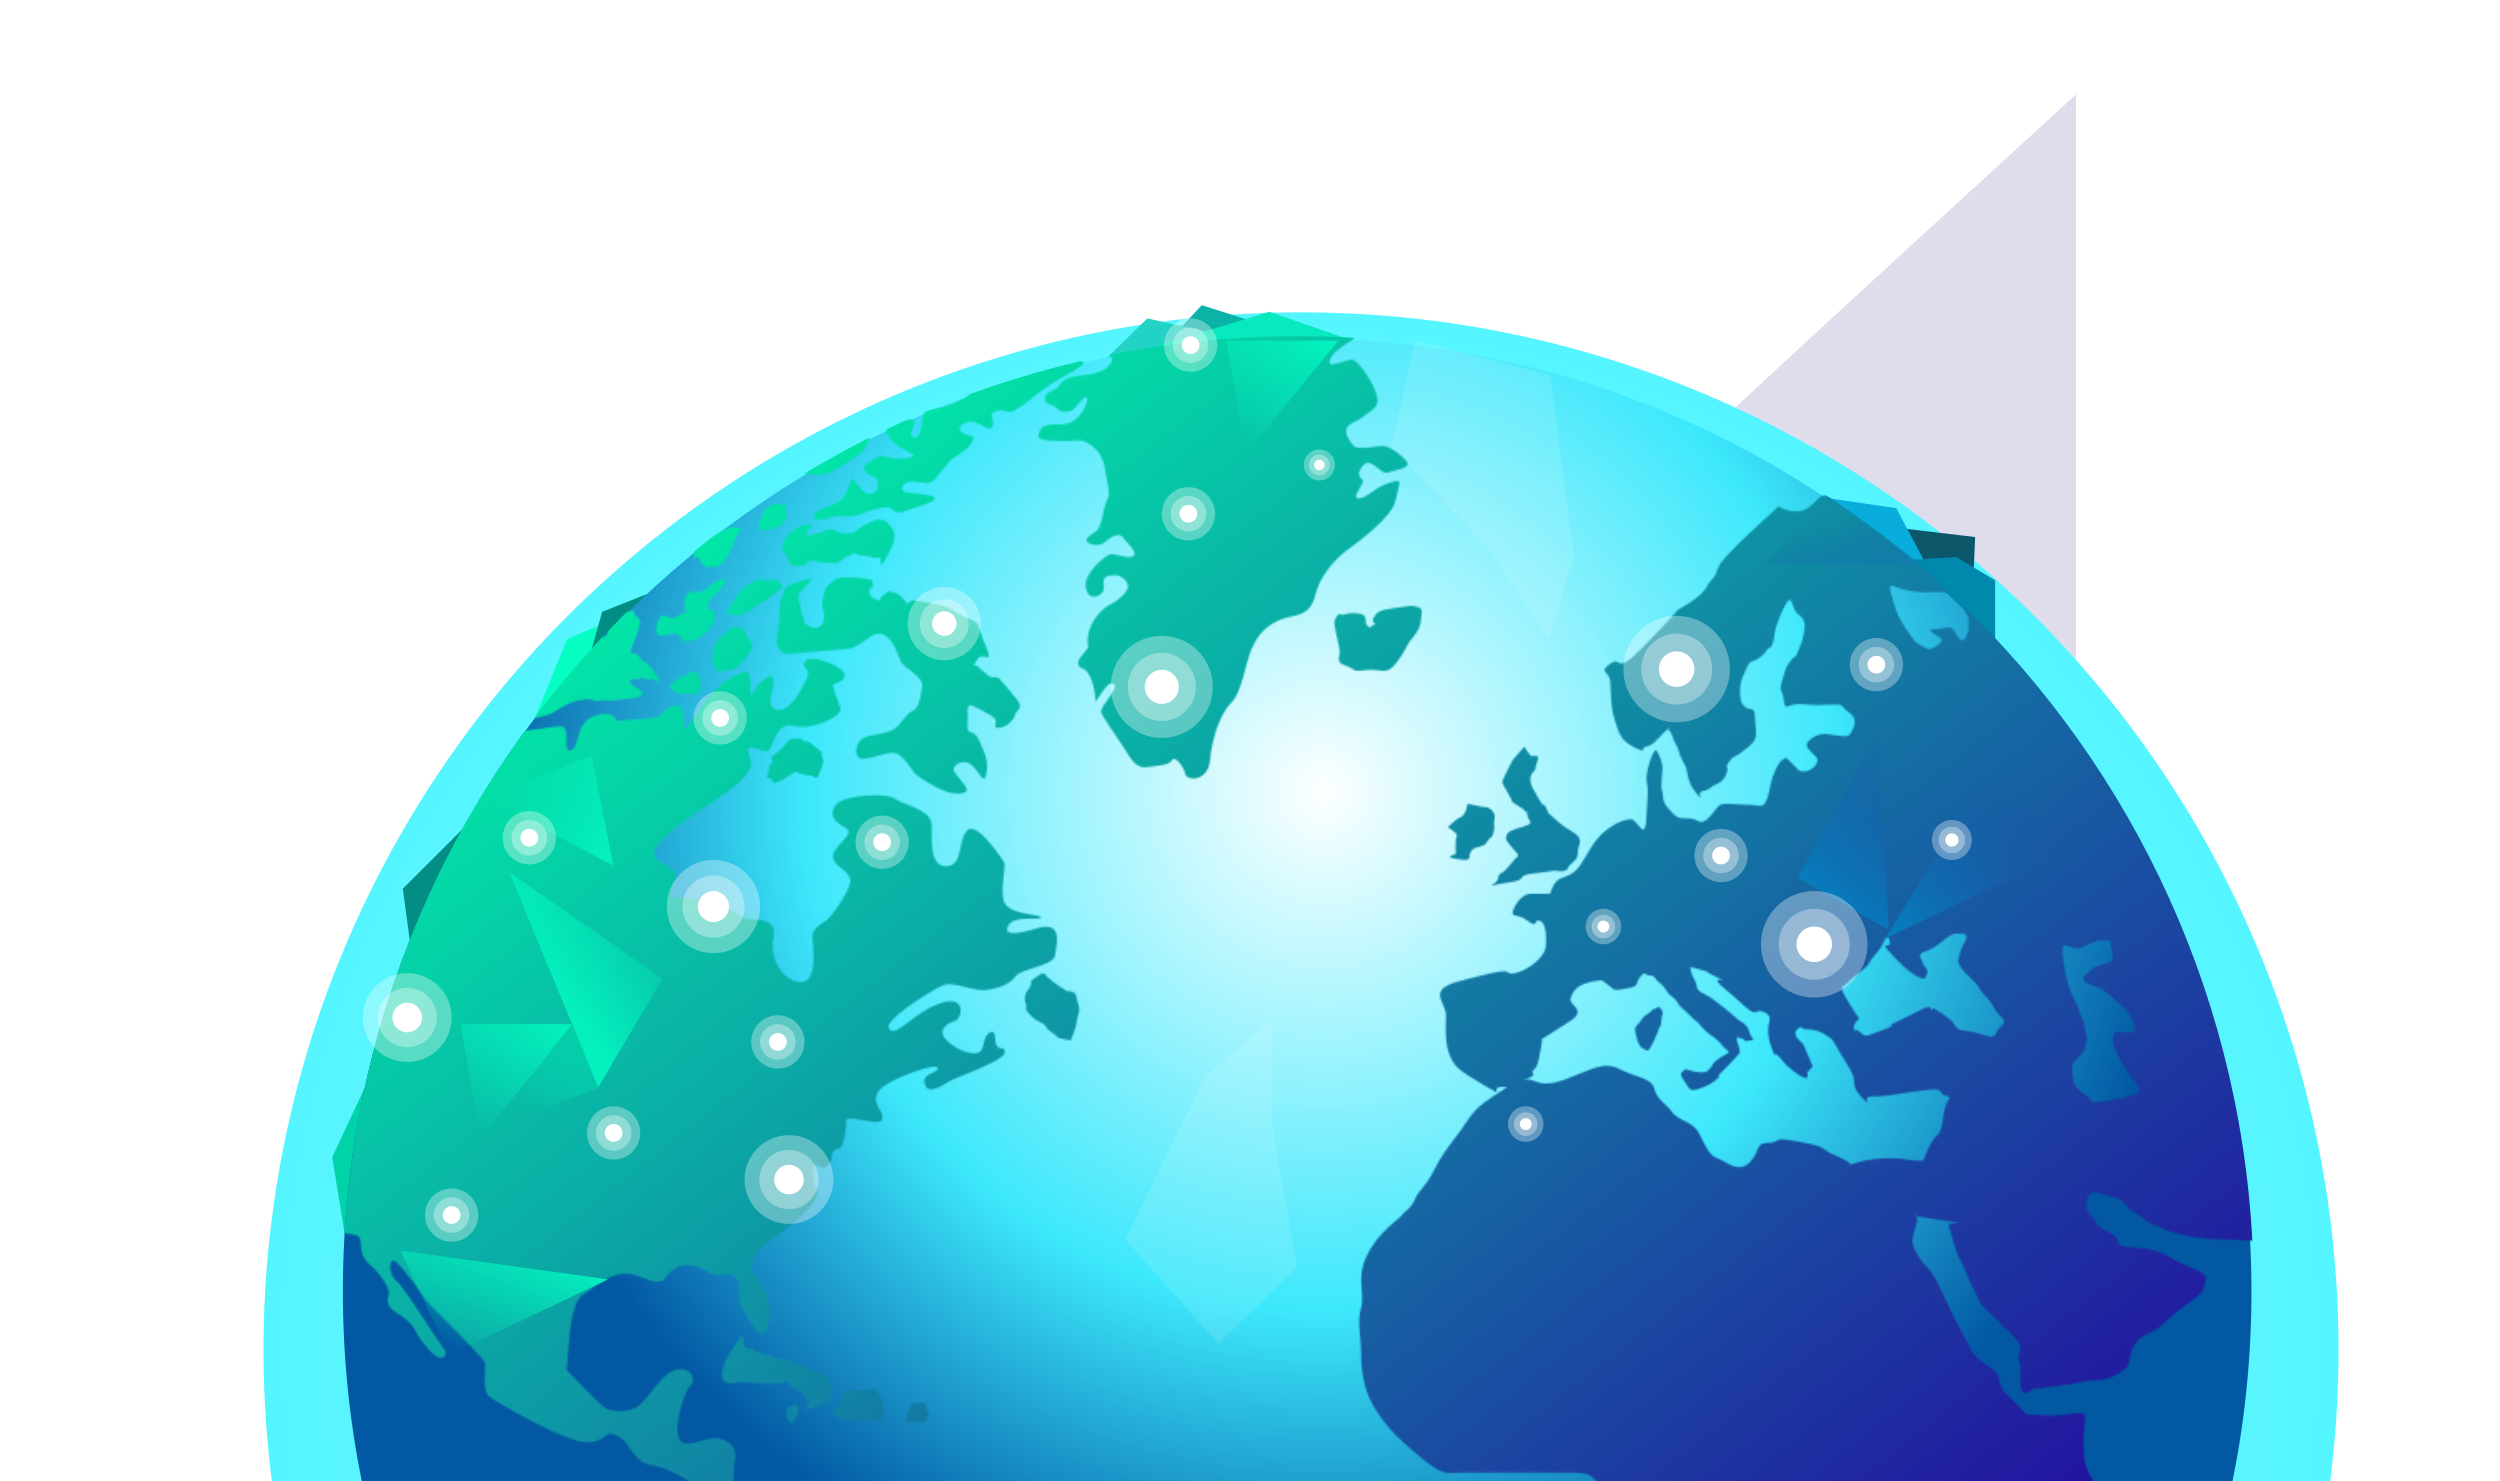 <?xml version="1.0" encoding="UTF-8"?> <svg xmlns="http://www.w3.org/2000/svg" fill="none" viewBox="0 0 1502 890"> <g clip-path="url(#clip0)"> <path fill="#2C2082" d="M1247.33 56.666c-130.98 119.627-280.348 256.847-296.77 276.003-29.716 34.793-312.804 216.189-426.196 181.004C460.631 494.126 348.412 580.915 262 660.666h985.33v-604z" opacity=".15"></path> <path fill="#07E9BF" d="M501.334 260c-3.778 6.444-12.267 20.133-16 23.333h12l96-50-92 26.667z"></path> <path fill="#05E7B9" d="M278.666 472l-18 62 54.667-96-36.667 34z"></path> <path fill="#05E7B9" d="M236.836 565.857l2.694 75.089 25.447-126.03-28.141 50.941z"></path> <g filter="url(#filter0_f)"> <circle cx="781.652" cy="810.985" r="623.342" fill="url(#paint0_radial)" transform="rotate(-30.263 781.652 810.985)"></circle> </g> <path fill="#00D3A8" d="M199.605 695.223l8.948 55.356 12.843-101.83-21.791 46.474z"></path> <path fill="#07FFC4" d="M340.667 384l38.666-16.667-18 33.333L322 430l18.667-46z"></path> <path fill="#0D576B" d="M1186.67 322.666L1114 314l70.67 54.666 2-46z"></path> <path fill="#08ADDB" d="M1139.33 305.333l-45.33-6.666 70.67 54.666-25.34-48z"></path> <path fill="#0088AD" d="M1198.67 407.333v-58.666l-23.34-14-33.33 2 56.67 70.666z"></path> <path fill="#0AB3A6" d="M722 183.333l62.667 20-67.334 9.333L696 211.333l26-28z"></path> <path fill="#22D2C5" d="M689.333 191.333l72 16L688 210.666 664 216l25.333-24.667z"></path> <path fill="#07E9BF" d="M762.667 187.333l46 16-79.334 16L686 210.666l76.667-23.333z"></path> <path fill="#028E84" d="M242 533.949L246.878 570 282 494l-40 39.949zM361.791 367.552l-9.815 35.031 62.375-55.847-52.56 20.816z"></path> <path fill="url(#paint1_radial)" d="M779.333 1348.67c316.647 0 573.337-256.4 573.337-572.67 0-316.275-256.69-572.667-573.337-572.667C462.69 203.333 206 459.725 206 776c0 316.27 256.69 572.67 573.333 572.67z"></path> <mask id="a" width="2105" height="1292" x="-61" y="147" maskUnits="userSpaceOnUse"> <path fill="url(#paint2_linear)" d="M28.426 559.573s-5.354 2.536-.563-3.664c4.79-6.199 6.2-4.508 9.299-6.763 3.1-2.254 13.808-18.035 21.98-16.062 7.89 1.972-17.19 12.962-18.88 18.598-1.691 5.636.563 6.482 5.917 3.382s8.172-9.299 16.626-9.863c8.454-.564 8.454-4.509 7.045-7.045-1.409-2.818-1.972-5.918 2.818-5.918s7.045 10.99 32.407 8.454c25.079-2.536 15.498 10.427 25.925 9.863 10.426-.282 15.217-5.072 18.317 1.691 2.818 6.763 6.199 15.499.563 16.344-5.917 1.127-9.299 6.763-6.763 9.018 2.254 2.254 9.299 2.536 11.554-2.255 2.254-4.79 7.326-11.272 8.454-7.608 1.127 3.663-2.537 20.571 0 24.516 2.536 3.945 10.144 9.299 11.553 12.963 1.127 3.663 29.025 18.88 26.771 23.67-2.255 4.509-30.998-21.416-33.816-20.289-2.818.846-5.072 5.072-3.945 6.2 1.127 1.127 24.235 14.935 23.389 20.853-1.409 5.635-12.681 58.049-9.017 67.067 2.818 9.017 21.134 35.224 25.08 37.197 3.945 1.973 11.553.845 12.962 3.945 1.409 3.1-.845 9.863 5.918 15.781 6.763 5.917 10.99 12.962 11.554 16.344.563 3.663-3.946 7.608 5.354 13.244 9.299 5.636 10.708 10.709 12.399 13.527 1.691 2.817 9.581 13.244 13.526 12.962 3.663 0 3.381-3.663 1.691-5.636-1.973-1.972-23.671-36.633-27.898-40.015-4.509-3.381-5.354-11.553-2.536-12.681 2.818-1.127 20.853 25.362 21.98 26.207.845.846 32.125 32.125 33.252 34.943.845 2.818-2.255 16.908 3.1 20.853 5.072 3.663 44.805 27.052 57.768 27.052 12.962 0 10.426-7.608 18.316-3.945 7.891 3.382 9.863 16.063 20.572 17.753 10.708 1.691 26.488 9.581 34.379 21.699 8.172 11.835 21.698 24.798 32.406 25.643 10.99.564 10.708-11.272 15.217-9.017 4.509 2.254 3.382 7.045.846 9.581-2.537 2.536-26.489 22.262-24.517 28.461 1.973 6.2 7.327 27.052 5.073 31.561-2.537 4.509-19.444 22.266-19.162 30.156.281 7.89 2.254 8.45 5.917 9.01 3.664.57 5.636-3.66 7.89.57 2.255 4.22-12.962 6.2-11.553 11.55 1.127 5.36 9.299 9.86 19.444 17.47 10.144 7.61 13.244 34.1 25.925 47.91 12.681 13.81 42.551 22.82 45.369 37.19 2.255 14.38 19.726 98.63 17.19 109.06-3.382 10.43-2.255 30.15 2.818 38.61 5.072 8.73 2.818 9.3-.564 11.55-3.382 2.54-2.254 5.92 7.327 11.27 9.581 5.07 13.526 7.33 12.117 11.27-1.409 3.67-9.863-7.89-11.272-5.35-1.409 2.25-2.254 5.35 5.354 12.4 7.609 7.04 9.581 8.45 9.3 12.12-.282 3.38-1.128 7.32-6.764 7.04-5.636-.28-6.481 0-4.508 4.51 1.69 4.51 7.89 2.82 10.99 5.63 3.099 2.54 9.017 16.63 8.172 18.32-.846 1.69 7.326 20.57 11.553 25.08 4.227 4.79 2.818 9.86 7.045 11.84 4.227 1.69 1.128-5.92 4.509-3.38 3.382 2.53 5.072 13.52 8.172 13.52 3.1 0-1.127-9.3 1.127-8.45 2.255.84 7.891 15.5 5.918 15.21-1.691-.28-3.382 1.98 0 4.23 3.382 2.26 27.898 2.26 25.08-.28-2.818-2.54-16.908-7.89-22.826-16.06-5.917-8.17.282-6.2-1.127-9.02-1.409-2.82-12.399-14.37-10.99-17.19 1.127-2.54 6.763-12.68 7.609-15.78.845-3.1 5.636-3.1 3.381-7.89-2.254-4.79-17.189-12.12-16.344-17.75.564-5.64 16.908-22.83 12.117-28.75-4.79-5.63-8.735-1.12-10.426-6.2-1.691-5.07 9.017.57 14.653.57 5.636 0-5.072-18.04-1.127-19.16 3.945-1.13 27.334 5.35 23.953-8.18-3.382-13.52-12.963-21.98-13.245-24.51 0-2.54 4.791-.28 10.709 6.2 5.917 6.2 16.344-5.92 19.162-18.88 2.536-12.97 22.262-25.08 17.471-38.33-5.072-12.96-6.763-24.8 12.681-29.02 19.162-4.51 22.825-15.78 22.825-15.78s6.2-13.53 5.636-23.67c-.563-10.15-8.735-28.18 6.482-46.78 14.935-18.6 17.189-33.82 13.807-40.86-3.381-6.77-20.852-6.48-27.052-17.76-6.199-11.27-18.598-4.79-25.362-6.48-6.763-1.69-29.87-14.65-41.987-10.42-12.117 4.22-16.626.56-16.626-6.77.282-7.32 10.708-9.3 10.145-14.65-.564-5.073-11.554-30.716-39.452-33.253-27.898-2.536-23.389-17.753-32.97-19.443-9.581-1.691-11.272-21.699-21.416-16.908-10.145 5.072-8.736 9.017-12.681 7.89-3.945-1.127-9.581-8.736-16.626-7.327-7.045 1.128-13.526-11.271-17.753-12.68-4.227-1.409-10.709 1.127-12.118-1.691-1.409-2.818-7.044-14.09-23.952-6.2-16.908 8.172-19.162-26.77-16.908-36.07 2.254-9.581-7.89-15.78-18.035-12.399-10.145 3.1-15.217 3.946-16.344-3.663-1.127-7.608 3.945-25.362 7.608-28.743 3.382-3.382 1.128-10.99-7.608-9.863-9.018 1.127-17.753 17.753-23.671 21.98-5.918 4.227-16.344 3.1-19.162 1.691-2.818-1.409-23.953-23.389-23.953-23.389l1.691-19.444s1.409-22.262 8.454-25.925c7.045-3.664 18.035-17.19 33.815-10.709 15.781 6.482 13.527 1.409 18.881-3.099 5.354-4.791 12.681-5.354 21.698 0 9.299 5.354 11.835-1.973 17.19 3.945 5.072 5.918-.846 11.272 5.072 20.289 5.636 9.018 9.863 17.19 12.681 11.836 3.099-5.355 3.663-18.881-.846-25.362-4.508-6.763-7.89-9.299-7.045-15.781.846-6.481 8.454-11.835 8.454-11.835s33.252-22.262 30.152-31.279c-3.099-8.736-2.817-18.881 1.128-15.217 3.945 3.663 7.89-2.537 7.89-4.791 0-2.254 1.409-5.636 4.227-5.636 2.818 0 4.79-11.553 4.509-16.344-.282-5.072 20.853 3.945 21.698-1.409.845-5.354-6.2-8.454-2.818-15.781 3.381-7.326 35.506-18.316 36.07-14.935.845 3.382-9.863 2.818-7.609 9.863 1.973 7.045 11.554 0 14.936-1.972 3.381-1.973 32.406-12.118 32.97-16.908.281-4.791-2.818-.846-4.791-4.509-1.972-3.663.282-10.145-4.509-7.327-4.79 2.818-1.69 11.836-8.454 12.118-6.763.281-16.344-5.636-18.88-10.145-2.536-4.791 2.255-7.89 6.763-9.299 4.509-1.409 7.045-16.344-9.299-10.427-16.344 5.918-25.925 20.571-30.152 15.217-4.227-5.072 26.207-23.671 32.406-26.207 6.2-2.536 16.626 3.382 24.798 2.818 7.891-.563 15.499-3.663 18.599-8.172 3.1-4.509 22.825-6.481 23.671-12.399.845-5.918 5.354-21.135-10.145-16.626-15.217 4.509-21.135 3.945-17.471-1.972 3.381-5.918 20.007-2.255 19.162-4.509-.564-1.973-19.162-1.409-21.98-9.3-2.818-7.89 1.691-21.416-.282-24.234-1.973-2.818-16.344-24.516-21.98-18.598-5.636 5.917-2.254 21.416-12.681 21.416-10.426 0-8.172-16.908-8.736-25.362-.563-8.735-17.753-11.835-21.98-15.217-4.227-3.381-31.843-2.818-36.069 4.509-4.227 7.327 1.972 10.145 7.044 13.526 5.073 3.382-8.172 10.709-8.172 16.626 0 5.918 10.145 8.736 10.427 14.372.282 5.636-11.554 22.544-14.935 24.516-3.382 1.973-8.454 5.354-7.891 10.145.282 4.79 3.382 26.207-6.481 26.489-9.863.281-19.726-12.681-16.908-26.771 2.818-14.09-15.217-9.299-18.598-11.835-3.382-2.537-20.571-12.963-36.634-11.836-16.344 1.127 2.536-11.272-5.354-17.189-7.608-5.918-18.88-5.918-3.1-20.853 15.781-14.935 54.951-32.407 49.878-45.369-4.79-12.963 4.791-4.227 9.581-4.791 4.509-.282 4.791-18.035 16.344-15.217 11.554 2.818 29.025-5.918 28.18-10.145-.845-4.227-5.636-14.089-3.945-14.935 1.691-.845 7.608-2.254 6.199-6.481-1.409-4.227-20.007-12.117-23.389-7.327-3.381 4.791 4.227 3.1.564 10.99-3.663 7.891-9.863 18.035-16.062 18.317-5.918.282-6.2-5.918-4.791-10.145 1.127-4.227 3.1-14.371-4.79-7.89-7.891 6.481-7.891 12.963-7.891 6.481 0-6.481.846-13.526-5.917-10.708-6.764 3.1-14.372 7.609-21.981 18.035-7.326 10.426-10.426 16.626-11.553 14.653-1.127-1.972.845-14.089-5.354-13.244-6.2 1.127-10.145 7.327-10.145 7.327-8.454.563-16.908 1.409-25.643 1.972 0 0-1.409-7.045-13.245-2.818-11.835 4.227-8.454 19.162-14.09 20.571-5.917 1.409 1.128-14.653-6.481-14.371-7.608 0-38.042 7.327-36.07-.282 1.973-7.608-10.708-8.172-21.134-9.299-10.427-1.409-31.843 7.045-40.579 3.381-8.736-3.381-17.471-2.254-26.489 4.791-9.017 7.045-9.863 10.426-15.499 10.426-5.636-.281-29.025 0-38.888-5.636-10.144-6.199-93.838 2.255-102.291 7.045-8.454 4.509-36.07 25.644-47.624 28.18-11.554 2.536-13.808 3.945-15.499 7.327-1.69 3.381 8.454 2.254 11.836 2.818 3.381.281-1.691 5.354 5.354 4.79 6.763-.564 13.244-3.382 10.145 1.973-3.1 5.354-9.863 9.299-14.09 8.172-4.227-1.127-6.482-7.327-13.526-2.536-7.045 4.79-11.836 8.172-16.908 9.017-5.073.845-13.245 7.608-5.918 7.89 7.327 0 6.481 1.973 6.763 4.227.282 2.255 15.217 2.536 19.162-.282 3.945-2.818 11.836-6.481 11.836-3.663-.282 2.818-3.1 7.327-18.88 11.836-15.781 4.508-29.307 15.498-27.617 20.852 1.973 5.355 9.3 1.409 10.99 2.255 1.973 1.127-7.89 3.945-8.735 7.608 0 0 .845 3.1 7.89 0 7.045-3.099 9.863-5.917 9.3-2.818-.282 3.1-12.118 12.963-1.973 12.963 10.144 0 19.725-4.509 23.389-3.945 3.663.282-6.763 12.117-16.908 16.626-10.145 4.508-45.65 18.598-44.524 22.825 1.127 4.509 17.472-4.509 17.472-4.509a5465.383 5465.383 0 0 0 57.768-28.461c4.227-1.972 8.454-4.227 12.399-6.199.845-.846 5.072-5.073.845-4.227z"></path> <path fill="url(#paint3_linear)" d="M649.505 264.532s12.399 3.1 14.372 17.189c2.254 14.09 3.381 14.372 1.127 18.881-2.255 4.79-3.1 16.062-6.2 18.317-3.099 2.254-8.454 5.072-4.79 7.326 3.663 1.973 7.608 1.409 10.144-.845 2.537-2.255 7.891-5.636 10.145-2.818 1.973 2.818 9.863 9.299 6.481 11.554-3.381 1.972-10.708-1.973-13.808-1.128-3.099.846-16.062 11.554-14.653 19.726 1.409 8.172 7.609 6.481 10.145 2.818 2.536-3.663-2.818-8.736 5.072-9.863 7.89-1.127 11.554 5.636 9.581 8.736-1.973 3.1-5.354 6.481-10.145 8.736-4.79 2.254-12.117 10.144-13.244 18.598-1.127 8.172 1.973 5.354-1.973 9.863-3.945 4.509-6.199 8.172-1.127 10.145 5.354 1.972 7.609 14.653 7.327 18.88-.282 4.227 6.763-12.399 10.99-9.863 4.227 2.254-9.018 14.372-7.327 17.471 1.409 3.382 9.863 15.217 13.526 20.853 3.664 5.636 6.482 12.117 12.681 11.836 6.2-.564 14.935-1.127 16.344-4.227 1.409-3.1 7.045 3.663 7.891 8.172.845 4.509 13.808 4.79 14.935-8.172 1.127-12.963 6.199-28.18 12.681-34.379 6.481-6.482 9.017-25.08 12.117-32.125 3.1-6.763 6.481-12.681 15.781-17.19 9.299-4.508 19.162-.845 22.825-16.062 3.945-15.217 17.471-25.643 20.571-27.616 3.1-2.254 25.362-18.599 27.334-28.18 1.973-9.299 4.227-13.244.282-12.117-3.945 1.127-7.608 1.691-13.808 6.2-6.199 4.508-8.454 4.79-9.863 3.663-1.409-1.127 3.664-7.608 3.945-9.581.282-1.973-5.354-2.818-.281-9.299 5.072-6.482 10.99 5.636 15.217 3.945 4.227-1.691 14.653-2.536 11.271-7.045-3.663-4.509-11.271-9.299-14.935-9.017-3.663.281-14.935 2.536-16.908 0-1.972-2.537-5.354-6.764-4.226-10.145 1.127-3.664 5.635-3.945 10.99-8.172 5.354-3.945 9.581-5.636 6.763-13.526-2.818-8.173-10.145-18.035-13.527-19.726-3.663-1.691-16.625 6.763-14.089-.282 2.536-7.045 16.062-11.835 14.935-14.09-.846-2.254-5.636-2.254-11.554-4.227-6.199-1.972-10.426-10.144-9.863-13.808.564-3.663 2.537-16.907 3.1-20.007.564-3.382 1.409-17.19-2.254-16.626-3.664.845-7.045 2.254-10.145 9.581-3.1 7.327-6.481 8.736-7.327 7.327-.563-1.409-1.127-5.355-3.099-4.791-1.973.564-3.946 10.145-5.636 10.427-1.691.281-4.227-4.227-7.891-1.973-3.663 2.254-5.354-.845-1.972-3.663 3.381-2.818 12.962-4.227 13.808-10.427.845-6.199-14.935-7.045-23.389-2.536-8.454 4.227-20.29 12.681-23.107 18.599-2.818 5.917 4.508 4.508 4.226 7.89-.281 3.663-2.536 7.327-5.072 6.199-2.536-1.127-5.918-5.917-10.145-2.254-4.226 3.663-2.536-1.691-5.354-1.973-2.818-.281-8.453 1.409-21.134 14.654-12.681 13.244-24.798 12.117-21.699 16.626 3.1 4.508 3.382 5.354.564 8.735-2.818 3.382-7.327 4.509-12.399 5.355-5.072.845-13.808.845-16.626 5.635-2.818 4.791-8.454 3.664-9.299 8.173-.846 4.508 5.636 4.226 7.045 6.199 1.409 2.254 7.89 3.945 10.99 0 3.381-3.945 6.763-8.454 7.326-5.636.564 2.818-4.79 15.499-15.498 15.499-10.709 0-12.399.845-13.808 6.481-1.973 5.354 25.643 3.1 25.643 3.1z"></path> <path fill="url(#paint4_linear)" d="M584.691 262.278s-13.808-2.818-5.917-7.608c7.608-5.073 13.808 5.635 17.189 1.972 3.1-3.663-4.227-8.172 3.382-9.863 7.608-1.691 3.945 6.2 21.416-8.172 17.472-14.371 34.098-18.598 29.307-21.698-4.509-3.1-14.09 1.409-7.327-6.2 6.764-7.608 12.963-.845 20.29-5.072 7.326-4.227 10.144-11.554-3.945-11.554-14.09-.281-61.714.564-68.759 6.2-7.044 5.636-16.907 2.536-19.162 8.736-2.254 6.199 9.018 7.89.564 11.553-8.454 3.382-16.626-10.144-25.925-1.972-9.581 8.172-7.045 7.326-16.063 8.454-9.017 1.127-16.344-4.791-16.344 4.79.282 9.581 8.454 3.663 8.454 9.018 0 5.354 1.973 5.354 5.354 1.69 3.382-3.663 10.427-11.272 11.836-8.454 1.408 2.818-9.582 9.018-.846 9.018s12.117-5.354 14.654-2.536c2.536 2.818 1.408 1.972 14.371-2.818 12.963-4.791 22.544-3.1 8.172 3.663-14.653 6.481-19.726 2.254-20.853 9.018-1.127 6.481-1.69 14.371-6.199 12.117-4.509-2.536 6.763-10.99-2.536-10.427-9.3.564-11.554-4.227-12.963 2.537-1.409 6.763.564 7.326 5.072 11.835 4.227 4.509 17.753 7.327 6.763 8.736-10.99 1.409-14.653-2.818-17.753-.564-3.099 2.536-8.454 3.945-7.608 7.609.845 3.381 7.326 3.945 7.89 6.481.564 2.536.282 7.89-4.509 7.89-4.508 0-5.917-5.072-7.89-5.918-1.972-.845-1.409-6.199-3.663-1.69-2.255 4.508-2.255 9.017-6.482 11.835-4.227 2.818-9.299 4.227-10.99 4.791-1.69.563-9.862 7.608-.281 6.481 9.581-1.409 6.199-2.536 14.371-1.973 8.172.564 9.863-2.254 16.908-3.945 7.045-1.691 9.863-1.972 12.399.564 2.536 2.536 7.608 0 12.399-1.691 4.509-1.409 18.88-5.636 8.736-7.609-10.145-1.972-10.99-.563-14.654-1.972-3.663-1.409-.845-6.481 5.354-6.2 6.2.282 8.736 2.818 12.681-1.409 3.945-4.227 9.018-11.553 11.272-12.68 1.973-1.691 12.399-6.763 11.835-12.963z"></path> <path fill="url(#paint5_linear)" d="M498.743 243.117s-16.907 14.653-19.162 18.316c-1.972 3.664-9.581 0-4.508 5.636 5.354 5.354 21.416.846 19.444 3.382-1.973 2.536-10.145-1.409-12.118 4.79-1.972 6.2-3.945 9.018 1.691 9.3 5.636.281 10.427 2.817 19.162-3.1 8.736-5.636 16.063-9.581 17.19-13.526 1.127-3.946 4.508-8.736 1.972-13.245-2.818-4.509-6.199-4.227-10.144-5.636-3.664-1.127-4.509-11.835-13.527-5.917z"></path> <path fill="url(#paint6_linear)" d="M510.86 389.65s1.409.563 12.117-7.045c10.709-7.609 16.063 9.581 18.035 14.372 1.973 4.79 14.09 9.299 12.963 15.498-1.127 6.482-1.409 12.963-6.2 14.936-4.508 1.972-6.763 9.581-12.962 11.835-6.2 2.536-14.935 1.973-18.035 5.636-3.1 3.663-3.945 11.272 1.972 10.99 6.2 0 15.217-4.791 19.444-3.382 4.227 1.128 9.863 10.145 10.99 11.836 1.128 1.409 10.709 7.89 17.754 10.708 7.044 2.818 14.371 2.254 13.807-.845-.563-3.1-7.608-9.3-7.89-11.836-.282-2.254 5.354-7.045 10.708-2.818 5.355 4.509 7.327 12.681 9.018 5.354 1.691-7.326-1.409-13.526-2.536-15.78-1.127-2.255-1.127-4.227-3.664-7.327-2.536-3.1-5.636 0-5.072-7.045.845-7.045-2.254-14.09 5.354-9.581 7.891 4.227 11.554 5.636 11.554 8.172.282 2.255-1.691 3.945 1.409 3.945 3.1-.281 4.79-.845 6.763-2.818 1.973-2.254 3.381-3.099 3.381-5.072.282-1.972 5.355-3.663 1.691-8.454-3.945-4.79-7.326-9.299-8.735-10.426-1.409-1.127-1.128-2.255-3.382-3.382-2.536-1.127-2.818 1.127-6.481-1.972-3.382-2.818-4.227-3.1-5.354-4.791-1.128-1.409-4.227 1.973-.564-3.945 3.663-5.918 10.708 4.509 5.072-8.736-5.636-13.244-1.972-12.399-9.581-15.78-7.608-3.1-10.144-7.327-20.289-9.018-10.145-1.691-12.399-2.254-14.372-1.972-1.972.281-2.254 3.381-3.945.282-1.691-2.818-5.072-5.355-7.045-5.073-2.254.282 0-2.818-5.072.564-5.354 3.381 0 5.072-5.354 3.381-5.354-1.69-3.945-5.917-3.945-6.199 0 0 3.381-1.409 1.972-2.818-1.409-1.409 2.255-2.536-4.227-3.382-6.481-.845-11.271-.845-13.244-.845-1.973.282-3.663.563-3.663.563s-1.409.282-4.227 3.1c-2.818 3.1-2.818 1.127-4.509 8.172-1.691 7.045.845 9.3.564 11.272-.282 1.973-.564 4.227-.564 4.227s-3.1 5.354-8.172 1.973c-5.072-3.1-1.973-.282-3.945-5.073-1.691-5.072-1.409-7.326-1.973-8.735-.563-1.409-1.127-3.382-.563-4.509.281-1.127-1.691 1.973.281-1.127 2.255-3.382 3.664-3.382 3.945-4.509.282-1.127 8.454-6.763-1.69-3.382-10.145 3.1-10.709 3.664-12.681 9.863-2.254 6.2-1.127 10.709-1.409 12.118-.282 1.409.845-3.946-.564 4.79-1.409 8.736-1.409 10.427-.845 12.399.845 2.254 3.382 4.509 5.072 4.791 1.691.281 6.2-.282 7.327-.282 1.127 0 2.254-.282 7.89-.846 6.763-.281 23.671-1.972 23.671-1.972z"></path> <path fill="url(#paint7_linear)" d="M365.454 376.123c0 1.691 0 3.664-.282 4.509-.282.845-2.818 3.1-2.818 3.1s.845-3.1.282-3.664c-.564-.563-.282-1.127-.564-1.972s-1.127-.282-1.691-1.409c-.563-.845-.282-1.973-1.972-1.409l-1.973.845c-2.254 1.691-4.227 3.1-6.481 4.791-.282.563-.564 1.127-.564 1.691 0 0-1.127 1.409-3.663 1.972-2.536.282-1.973 1.973-2.536.282-.564-1.409.563-3.945-2.255-3.945-2.536 0-1.127.282-4.508.282-3.382 0-3.946 0-4.509-1.691-.846-1.691-.564-3.945-2.536-3.382-1.973.564-2.818 1.409-9.863 5.918-7.327 4.509-12.681 10.145-13.526 10.145-.846 0-3.382.563-2.255 2.254 1.127 1.691.564 1.973 3.664 1.973h7.326c1.973 0 4.509-3.1 3.664-.564-.846 2.536-.564 5.354-5.354 6.481-5.073 1.128-10.709 1.409-11.836 1.691-1.127.282-2.818.564-2.818.564s-2.254 2.254-1.691 3.945c.564 1.409 3.382 1.972 5.355 1.691 1.972-.282 3.099 0 8.172-1.128 5.072-1.127 3.945.564 11.553-1.409 7.609-1.972 7.609-.845 7.609-.845s3.663.564-1.691 3.1c-5.636 2.536-4.509 3.381-9.018 4.227-4.226.845-5.072 1.127-9.581 1.409-4.508 0-6.481 1.127-7.608 1.409-1.127 0-3.663 3.381-4.227 4.79-.564 1.409-3.663 4.227.845 3.664 4.509-.564 7.609-1.128 7.609-1.128s2.536.846 3.1 1.691c.563.846 3.099 1.691 3.099 2.818s-.281 3.1 3.664 3.1c3.945-.282 1.972.282 7.326-.845 5.355-1.128 7.609-1.691 10.145-3.382 2.536-1.691 7.045-4.227 8.172-4.791 1.127-.563 3.382-1.409 6.2-1.972 2.818-.282 3.945-1.127 6.199-.846 2.255.282 4.509 1.409 5.354 1.128.846 0 4.227-.846 4.791-.564.845.282 2.536.564 4.509.282 1.972-.282 5.354-.564 7.89-.846 2.536-.281 6.481-.845 6.481-.845s6.2-2.254 1.691-4.79c-4.509-2.537-5.918-4.509-5.918-4.509s-1.127-1.127 2.255-1.691c3.381-.282 5.917-1.409 7.044-.564 1.128.564 1.691.564 3.664.564 1.972 0 7.045 3.382 3.945-1.127-3.1-4.227-4.227-7.327-7.609-9.018-3.381-1.69-1.972-2.818-5.072-4.79-3.1-2.255-4.509 1.127-3.1-3.945 1.691-4.791 3.664-8.454 3.946-10.709.281-2.254 1.69-3.663.845-6.199-1.127-2.536-2.536-1.973-3.1-3.382-.563-1.127 1.127-2.536-1.972-1.972-3.1.563-5.918.845-6.2.845 0 0-1.972 1.409-3.381 2.818-1.691.564-4.227 5.354-4.227 5.354z"></path> <path fill="url(#paint8_linear)" d="M442.385 376.968c-.564 0-1.127-1.127-3.1.282-2.254 1.691-4.227 3.945-5.636 5.072-1.409 1.409-2.254 1.973-3.099 3.664-.846 1.691-1.973 3.945-2.255 6.763-.563 2.818-.282 5.072.564 7.045.845 1.972 1.972 3.663 2.818 3.663.563 0 7.326-.845 7.326-.845s2.818-.564 5.355-3.1c2.536-2.536 2.817-2.254 4.508-5.072 1.409-2.818 4.791-5.354 1.973-9.018-2.818-3.663-2.536-3.945-3.1-5.354-.564-1.409.845-.563-.564-1.409-1.408-.845-1.69-1.409-2.254-1.691l-.563-.281c-1.128.281-1.691.281-1.973.281z"></path> <path fill="url(#paint9_linear)" d="M455.91 348.226c-1.972.281-7.044 3.099-9.299 5.354-2.254 2.254-3.945 3.945-5.918 7.608-1.972 3.664-5.917 6.763-2.818 7.609 3.1.845 4.791 1.69 7.327.563 2.818-1.127 5.073-1.972 7.045-3.663 1.973-1.691 1.127-1.409 4.227-3.1 3.382-1.691 2.536-1.127 5.072-3.1 2.536-1.69 5.073-3.381 5.918-4.227l2.536-2.536s.282-.845-1.409-2.254-1.127-2.536-3.945-2.254c-3.1.281-5.636.845-7.045.281l-1.691-.281z"></path> <path fill="url(#paint10_linear)" d="M418.15 355.27c-.564-.564-2.536.845-3.382.563-.845-.281-1.972 1.973-2.818 2.536-.845.564.282.846-.281 3.946-.564 3.099-.282 1.69-.564 3.099-.282 1.409 4.79.564-.845 3.1-5.636 2.536-4.791 3.663-7.327 2.818-2.818-.845-2.536-1.691-3.945-1.691-1.409.282-2.818.846-3.945 4.509-1.128 3.663-1.128 6.481.281 7.327 1.409.845 4.227.282 6.482 0 2.254-.282 3.663-1.691 5.072-.564 1.409 1.127 2.536 1.691 2.254 2.536 0 1.127 1.973 1.691 2.818 1.691.846 0 4.227 0 5.636-.845 1.409-.846.846.563 3.382-1.691s4.79-3.1 5.636-5.354c1.127-2.255 3.099-3.664 2.818-5.918 0-1.972.845-3.663-.846-4.227-1.69-.563-3.381-1.127-3.381-1.691l-.282-.563s.282-2.255 1.127-3.382c.846-1.127 1.127-1.691 2.255-3.1 1.409-1.408 2.536-1.408 3.663-2.817 1.127-1.409 4.509-6.2 3.663-6.764-.845-.563-.563-1.972-3.1-.563-2.536 1.127-4.226 2.536-5.354 3.1-1.127.563-1.127.845-2.254 1.972-1.409 1.127.282 1.127-2.536 1.691-1.973 1.409-4.227.282-4.227.282z"></path> <path fill="url(#paint11_linear)" d="M415.614 403.176s-5.354 3.1-7.326 4.227c-1.973.846-3.664 2.536-4.791 3.664-1.127 1.127-2.254 1.972-.845 2.818 1.127.845 2.818 1.408 3.663 1.972.845.564 1.409.845 3.663.845 2.255 0 3.946 0 4.791.282.845 0 1.972-.282 2.254-.282.564 0 2.255 1.409 2.536-.281.282-1.691 1.691-1.409 1.409-4.227-.281-2.536 0-3.945-.563-5.073-.564-.845-.564-1.127-1.127-2.254-.564-.564-3.664-1.691-3.664-1.691z"></path> <path fill="url(#paint12_linear)" d="M317.83 372.741c-1.69.845-5.635 5.354-12.117 8.735-6.763 3.382-3.945 1.691-8.735 5.636-4.509 3.946-5.073 5.918-10.427 9.018-5.354 3.1-1.127 3.1-8.454 5.354-7.326 1.973-7.608 5.354-10.708 1.691-3.1-3.664-2.536-6.2-3.382-7.891-.845-1.69-3.663-.563.282-4.508 3.945-3.664 8.172-7.609 8.454-7.891 0-.281 1.409-2.536 1.973-4.226.563-1.691 1.972-5.355 3.099-6.482 1.128-1.127 3.664-3.945 4.227-3.663.564.282 1.973 2.818 3.382 2.818 1.409.282.282 1.972 3.663-.564 3.382-2.536 4.227-3.663 5.354-4.508 1.128-.846 1.691-1.973 3.1-2.255 1.409-.282 3.663-2.254 3.663-.563 0 1.69.846 2.818 1.409 3.663.564.845 1.128 1.409 3.382.845 2.254-.563 3.945-1.127 5.354-1.69 1.409-.564 1.409-.846 4.791-1.409 3.381-.564 5.917-1.409 6.199-.564.282.564 2.255 1.973 2.255 1.973s.563.845.281 1.408c-.563.564-7.045 5.073-7.045 5.073z"></path> <path fill="url(#paint13_linear)" d="M326.566 337.799c-4.509 2.818-4.227 3.663-6.2 5.636-1.972 1.972 3.664.282-3.663 2.818s-7.045 3.381-10.427 2.818c-3.381-.564-3.099-1.973-3.099-2.818 0-.846-.282-1.691 4.79-4.791 5.072-3.099 9.299-4.79 13.808-7.045 4.509-2.536 9.863-4.79 10.99-5.636 1.127-.845 2.255-3.099 6.763-4.226 4.509-1.128 4.791-2.255 6.482-1.128 1.972 1.128 2.254 1.973.563 5.354-1.691 3.1 3.382 2.255-5.354 7.891-9.017 5.636-11.835 7.326-12.681 6.199-.845-1.127 0-2.536-.563-3.1-.846-1.127-1.409-1.972-1.409-1.972z"></path> <path fill="url(#paint14_linear)" d="M360.381 331.881c-3.381.282-7.326-.563-10.144 1.127-2.818 1.409-3.664 2.537-6.763 5.636-3.1 3.1-.846 3.664-5.636 5.354-4.791 1.691-5.636.001-7.609 3.1-2.254 3.1-3.1 5.636-1.691 5.636s1.973-.845 3.946-.563c1.972.281.845 1.127 4.227-.282 3.381-1.409 5.072-1.691 6.199-2.255 1.127-.563 1.409-2.254 1.127-.563-.282 1.972.846 2.818.846 3.945 0 1.409 0 2.536.845 3.663.845 1.127 1.973.846 4.509.564 2.254-.282.563 1.409 4.227-.564 3.945-2.254.845-1.69 6.763-3.663 5.917-1.973 5.354-2.254 7.608-2.818 2.255-.564.564-.845 6.482-1.409 5.917-.564 5.354 1.127 9.581-1.127 4.227-2.255 6.481-1.127 8.172-4.791 1.691-3.945 3.099-4.227 2.254-7.326-.845-3.1 0-5.354-3.663-3.664-3.664 1.409-.564 3.382-3.664 1.409-2.818-1.972-2.254-.845-2.254-4.227 0-3.381 2.254-6.199 0-6.199-2.254.282-2.254-2.536-6.199 1.127-4.227 3.663-5.355 4.509-3.1 6.763 2.254 2.254 2.536 2.818 1.691 4.227-.846 1.409-.564 1.973-3.946 3.663-3.381 1.691-4.227 1.973-7.89 2.537-3.663.563-4.79 0-6.481-1.128-1.691-1.409-1.127-2.536-1.409-3.663-.564-.845 1.972-4.509 1.972-4.509z"></path> <path fill="url(#paint15_linear)" d="M446.047 317.791c-.845 0-1.972 1.409-3.381 4.227-1.409 2.818-1.691 5.354-2.818 6.763-1.127 1.409-2.255 5.918-4.227 7.609-1.973 1.691-.846 3.663-6.763 3.945-5.636.282-2.537 1.972-5.918-.845-3.382-2.818-2.536-4.509-4.227-4.791-1.691-.282-1.409 2.818-1.691-.282-.282-3.1-.282-4.227 1.127-5.918 1.409-1.69 1.128-3.381 5.918-5.354 4.791-1.972 7.89-2.818 10.427-4.227 2.536-1.409 3.663-1.972 4.227-1.972.281 0 2.536-.282 2.536-.282 1.69.282 3.099.564 4.79 1.127z"></path> <path fill="url(#paint16_linear)" d="M461.265 305.11c-.845.564-.564-1.127-2.536 3.382-1.973 4.509-3.1 5.918-2.818 7.89.282 1.973-1.973 1.973 1.973 1.973 3.945 0 4.226.563 7.044-1.127 2.818-1.691 5.073-.564 5.355-2.818.281-2.255 3.381-3.664 2.254-5.918-1.127-2.254 1.409-5.072-1.691-5.072s-1.972-1.128-5.072-.564c-3.382.564-4.509 2.254-4.509 2.254z"></path> <path fill="url(#paint17_linear)" d="M487.753 314.973c-2.254 0-1.127.563-3.099.563-2.255 0-1.127-1.69-5.918 1.691-4.79 3.382-5.354 3.382-6.481 5.636-1.127 2.255-1.409 3.1-1.973 5.354-.563 1.973 0 2.255.282 3.382 0 1.127 1.973 0 2.254 2.536.282 2.536.282 1.409 1.409 3.663 1.127 2.255 3.382 2.537 4.227 2.537.846 0 4.509-.564 4.509-.564s3.382-3.1 4.227-3.1c.845 0 4.227 1.127 5.918 1.127 1.69 0 1.69.846 3.663.282 1.973-.563 5.072 1.409 7.89-.845 2.818-2.255 5.636-3.664 6.2-3.664.563 0 1.127-2.254 4.227-.563 3.381 1.691 2.818.282 6.481 1.127 3.663 1.127 3.945 1.409 6.481.845 2.536-.563-.845 10.145 4.791-.563 5.918-10.708 4.227-12.399 4.509-13.526 0-1.128-.846-3.382-2.537-5.073-1.69-1.691-2.536-3.663-5.354-3.381-2.818.282.282-1.973-5.354.845s-4.227 1.691-7.608 3.945c-3.664 2.255-2.818 2.818-6.2 3.1-3.381.282-4.509 0-7.045-.564-2.536-.563-.563-2.254-4.79-1.69-4.227.563-.564.845-6.2 1.972s-6.481 2.818-7.326 1.127c-1.128-1.69 2.536-5.072 2.536-5.072.282-.564.281-.845.281-1.127z"></path> <path fill="url(#paint18_linear)" d="M463.52 281.158c-2.536.282-2.536-.564-5.073 1.69-2.536 2.255-3.381 3.946-4.226 6.2-.846 2.254 1.69 2.536 1.972 4.227.564 1.409 0 2.818 3.1 2.254 3.1-.563 6.199.564 8.172-1.409 1.973-1.972 3.663-3.381 4.227-4.508.563-1.128 2.536-3.1 1.691-3.946-.846-.845.563-3.381-.846-3.381-1.409-.282-9.017-1.127-9.017-1.127z"></path> <path fill="url(#paint19_linear)" d="M439.849 280.876c-4.227 0-5.073-1.127-8.736-.563-3.663.563-2.818 1.127-5.918 1.127s-4.227-2.818-4.79.845c-.564 3.664 1.127 4.227 1.972 4.227.846 0 4.791-2.536 4.227-.845-.563 1.69.846 1.409-.282 2.536-.845 1.127-1.127 1.972-3.381 3.381l-2.255 1.409s-2.254 1.973-2.536 2.537c-.281.563-3.663 3.099-.563 3.099 3.1 0 8.735-1.409 8.735-1.409s.282-.281 2.255-.281c1.972.281 4.79.845 5.354 1.409.282.845 1.691.281 1.691 1.127-.282.845-2.255 1.409-1.127 2.254 1.127.845 1.972 1.409 2.536 1.127.845 0 1.409 1.127 2.536-.563 1.127-1.409 2.818-1.691 3.381-2.818.564-1.127 1.691-3.664 1.691-3.664s1.973-2.254 1.691-3.945c-.282-1.691.564-4.227 0-4.79-.564-.564-.845.281-1.691-2.255-.845-1.972-4.79-3.945-4.79-3.945z"></path> <path fill="url(#paint20_linear)" d="M378.98 308.492c-.845 0-1.409.281-2.254.281-.846.564-1.973 1.409-2.818 1.973 0 0-.564.282-1.691 3.382-1.409 3.099-2.254 3.381.282 3.099 2.536 0 3.663-.845 4.79-.845 1.128 0 1.691 2.536 5.636-.845 3.945-3.382 5.918-4.227 6.2-5.918.563-1.691.845-2.536.282-3.1-.564-.564 1.127-1.973-1.409-1.409-2.537.564-4.227.845-4.227.845-1.691.846-3.1 1.691-4.791 2.537z"></path> <path fill="url(#paint21_linear)" d="M463.237 454.745c.282.845.564 1.972.846 2.818 0 0 .563-1.409-1.128 1.69-1.972 3.382-1.127 6.763-2.536 7.609-1.409.845 1.973 0 2.818 1.127.846 1.127.564 3.382 5.073 1.409 4.508-1.973 6.481-4.509 7.89-4.791 1.409 0 0-1.972 3.381-.281 3.664 1.69 8.173 1.69 8.173 1.69s3.099 2.818 3.945 0c.845-3.099 3.945-7.608 2.536-10.426-1.691-2.818 1.127-2.818-2.818-5.636-4.227-2.818-4.227-4.227-7.045-4.509-2.818-.281-1.973-2.254-5.918-1.69-3.663.281-3.663-.564-5.917 2.536-2.537 3.099-3.1 3.663-4.227 4.79-1.409 1.127-5.073 3.664-5.073 3.664z"></path> <path fill="url(#paint22_linear)" d="M619.352 589.443s.563 1.127-.282 2.818l-.845 1.691s-1.409 1.69-1.973 2.818c-.564 1.127-.564 4.508-.564 4.508s1.128 2.818.846 3.945c-.282 1.128-.282 1.973 3.381 5.636 3.664 3.664 7.045 3.1 8.454 5.918 1.409 2.818 5.354 4.227 6.482 5.918 1.127 1.691 8.453 2.254 8.453 2.254s3.382-7.89 3.664-11.553c.282-3.664 2.536-5.636.845-10.145-1.691-4.509-.282-6.763-4.509-7.609-4.508-.563-1.972-.281-5.917-2.536-3.945-2.254-6.482-5.072-7.891-5.917-1.69-.846-.845-2.537-3.099-2.255-1.691 0-7.045 4.509-7.045 4.509z"></path> <path fill="url(#paint23_linear)" d="M454.22 812.343c-1.409-1.128-.845-2.255-5.354-2.255s1.691-16.626-9.299 1.127c-11.272 17.754-3.1 19.444-3.1 19.444.282 0 2.818 1.128 5.072 0 2.536-1.127 15.217.564 15.217.564h13.245s2.536-3.1 3.663 0c1.409 3.1 9.017 4.791 9.017 6.763 0 1.691 3.946 3.1 3.382 4.791-.564 1.69-4.791 4.79.282 3.663 4.79-1.127 12.399-4.791 12.962-7.045.564-2.254 0-5.354-.281-7.045 0-1.691 1.127-5.072-7.045-7.327-8.172-2.254-8.736-5.354-12.681-5.354-3.663 0-3.1-2.254-8.172-3.099-5.073-.564 1.972 2.254-5.073-.564l-7.044-3.1c-1.691-.282-3.1-.282-4.791-.563z"></path> <path fill="url(#paint24_linear)" d="M518.187 835.168c-5.635-.282-9.017.564-10.99 2.254-1.972 1.691-1.69 6.2-1.69 6.2s-3.382 3.1-4.227 2.818c-.846-.282-1.973.564 0 2.818 1.972 1.972 3.099 3.663 8.172 3.663h13.244c3.1 0 7.89 1.973 7.89 0 0-1.691-.281-1.972 0-3.381.282-1.128.282-2.537-.281-5.354-.282-2.818-1.409-5.918-2.255-6.482-.845-.563-1.127-3.1-2.818-3.1h-4.79l-2.255.564z"></path> <path fill="url(#paint25_linear)" d="M550.875 843.059c-.845 0-1.409-1.973-3.663 1.973-2.536 3.945-2.536 4.227-2.255 5.354 0 1.127-1.972 4.508 1.128 4.227 3.099-.564 7.89 0 7.89 0s3.381-.846 3.381-2.818c0-1.973 1.973-1.973 0-4.227-1.972-2.536.282-5.354-2.817-4.791l-3.664.282z"></path> <path fill="url(#paint26_linear)" d="M476.481 844.187c-.845.845-2.818.563-3.663 3.381-.846 3.1-.282 3.1.282 4.509.281 1.409 1.69 5.072 3.945 1.409l1.972-3.382s1.973-5.917-.281-5.917h-2.255z"></path> <path fill="url(#paint27_linear)" d="M1053.04 1198.4c-8.46-15.78-2.82-19.16-11.28-40.29-8.45-20.86-8.45-27.62-15.78-41.99-7.32-14.37-4.79-20.85-8.73-29.31-3.95-8.45-2.54-16.06-4.23-24.23-1.69-8.46-.84-17.47 0-27.62.85-10.14 3.1-7.61-1.13-25.08-3.94-17.469-3.1-16.06-10.7-41.986-7.613-25.925-5.922-31.843-7.613-40.296-1.69-8.454.846-17.472-9.299-22.544-10.145-5.072-6.763-5.918-18.317-10.99-11.835-5.072-5.917-9.299-21.698-9.299h-65.095c-10.99 0-11.554 2.536-26.77-10.145-15.217-12.681-20.29-18.88-26.208-28.18-5.917-9.299-8.453-20.853-8.453-32.688 0-11.554-2.537-19.162 0-28.18 2.536-9.017-3.382-17.471 3.663-31.561 6.763-14.089 19.444-21.698 21.135-24.234 1.69-2.536 5.072-3.382 7.608-9.299 2.536-5.918 5.918-6.764 10.99-16.626 5.073-10.145 8.454-14.09 15.499-23.389 6.763-9.3 7.89-13.527 19.444-21.135 11.835-7.609 15.217-10.99 20.853-10.99 5.917 0 8.172 5.918 23.952 0 15.781-5.918 22.544-10.99 32.407-5.918 9.863 5.072 18.88 5.072 20.571 11.554 1.691 6.763 6.481 8.454 10.711 14.09 4.22 5.917 12.4 5.072 16.62 13.526 4.23 8.454 5.92 12.681 10.71 14.371 5.07 1.691 12.4 9.3 19.16 2.537 6.77-6.764 3.39-11.836 10.71-11.836 7.61 0 4.23-3.381 13.25-1.691 9.3 1.691 17.47 2.537 21.69 5.918 4.23 3.382 11.84 5.072 14.94 8.454 3.38 3.381 8.45 2.536 14.09 5.918 5.92 3.381 20.01 3.381 20.01 8.453 0 5.073 5.07 7.609 5.91 16.626.85 9.3-6.48 12.4.29 23.39 6.76 10.99 6.76 5.072 15.21 23.389 8.46 18.316 12.68 25.079 16.91 33.533s14.94 10.709 16.63 16.626c1.69 5.918.84 6.482 4.22 9.581 3.39 3.1 13.25 13.527 13.25 13.527s-2.54-1.128 9.3 0c11.83 1.127 24.23-3.664 25.08 0 .84 3.663-1.69 10.426-.28 25.361 1.4 14.935 13.52 12.399-.57 38.324-14.09 25.926-11.83 28.462-27.9 37.761-16.06 9.299-15.78 5.918-23.67 13.526-7.6 7.609-7.32-1.691-10.42 13.526-2.82 14.936-5.08 8.454-2.26 20.008 2.82 11.558 2.82 10.708 2.54 23.388-.56 12.4 5.07 13.25-.28 24.24-5.36 10.99-18.88 24.51-27.06 30.43-8.17 5.92-11.27 4.23-11.83 13.53-.28 9.29-1.97 10.99 0 17.47 2.25 6.76 14.37.56 1.97 10.71-12.4 10.14-13.52 4.5-14.09 17.75-.56 13.52 27.9 5.35 1.41 21.7-26.49 16.34-36.35 18.03-37.48 20.57-.84 2.53 6.77 5.92-1.97 10.14-8.74 4.23-15.5 4.23-19.44 5.36-3.95.84-6.2 0-10.15.84-3.94.85-6.2 4.23-12.4 4.23l-5.63-.85z"></path> <path fill="url(#paint28_linear)" d="M993.295 606.35c-.845 0-1.127 1.691-3.381 2.818-2.254 1.127-2.818 2.254-5.072 5.354-2.537 3.1-3.1 1.973-1.973 7.327s3.1 7.89 3.945 7.89c.846 0 2.818 3.1 4.509 0 1.691-3.1 2.818-4.79 3.1-6.199.281-1.409 1.972-3.1 1.972-4.791.282-1.972 1.691-1.409 1.691-5.354 0-3.945 1.974-4.509 0-7.045-1.691-2.818-3.945 0-3.945 0h-.846z"></path> <path fill="url(#paint29_linear)" d="M2011.99 456.436c-5.07-7.89-11.27-12.117-17.47-19.726-6.2-7.608-33.26-18.035-38.33-21.698-5.35-3.663-9.3-4.227-22.82-8.736-13.53-4.508-4.51.282-4.51.282s-4.51 3.663-7.89 3.382c-3.67-.282-8.46-3.382-11.56-5.355-3.1-1.972-14.65-2.536-16.62-1.972-2.26.564-9.02.564-14.94-.564-6.2-1.127-12.96-3.945-12.96-3.945s-12.12-8.454-16.63-14.371c-4.5-5.918-13.8-5.355-18.88-6.482-4.79-.845-3.1 1.409-6.48.846-3.38-.564-8.45-1.973-8.45-1.973s-11.56-9.299-18.04-16.344c-6.48-7.045-17.75-6.763-23.67-5.918-5.91.846 0 0-10.99-2.536s-6.76-6.199-6.76-6.199c-2.54-1.691-5.07-3.1-7.33-4.791 0 0-9.01-2.818-11.83-3.1-2.54-.563-5.64 3.945-1.41 9.863 4.51 5.918 3.94 7.609 3.94 7.609s-8.17-1.409-14.09-3.382c-5.91-1.973-8.73-3.381-16.06-5.354-7.33-1.691-2.82 1.691-9.3 6.763-6.76 5.072-11.27-2.254-14.09-4.227-2.82-1.972-10.99-6.481-15.78-11.272-4.79-5.072-3.94-3.381-6.76-7.326-2.82-4.227-1.69-5.073-4.79-10.145-2.82-5.072-7.05-1.127-11.84-1.973-4.79-.845-5.35 3.382-6.48 7.891-1.13 4.508-4.79.281-16.62-4.791-11.56-5.072-12.12-7.327-21.98-12.963-9.87-5.917-8.74.282-15.22-.563s-3.95 0-8.46 2.536c-4.5 2.536-5.07.845-22.82.282-17.47-.564-8.45-2.255-9.02-3.945-.56-1.691 1.41-3.1 8.46-7.327 7.04-3.945 5.63-1.409 11.83-13.244 5.92-11.554-2.82-8.172-5.07-12.118-2.26-4.227-4.23-2.818-12.4-9.017-8.45-6.2-5.35-.282-9.02-.845-3.66-.564-5.07-1.973-10.42-11.554-5.36-9.581-10.99-10.427-16.35-14.653-5.35-4.227-7.61 2.817-7.61 2.817s-5.35 3.1-11.83 7.045c-6.2 4.227-4.51 5.073-5.64 7.609-1.13 2.818-8.17.563-20.85 6.763-12.96 6.481-10.15-1.973-11.55-1.409-1.41.282-8.46-1.127-8.46-1.127s-4.51 1.127-18.03 6.481c-13.53 5.636 1.41 9.581 3.66 14.653 1.97 5.073 5.07 3.1-12.4-1.127s-20.85 8.172-20.85 8.172 4.22 4.227 7.61 7.045c3.38 2.818 11.55 8.736 18.88 14.09 7.32 5.354 2.53 9.581-8.74 9.863-11.27.282-5.92-6.481-8.17-11.554-2.26-5.072-6.76-4.227-18.88-8.172-12.12-3.945 2.25 9.018 3.1 13.526 1.13 4.227-8.46.846-10.99-.845-2.54-1.973-3.38-3.382-10.43-8.172-6.76-4.791-4.51 3.1-4.51 3.1l1.13 7.89c1.13 7.89-5.07.845-9.02-7.327-3.94-8.172-3.38-6.199-4.22-10.708-.85-4.227-1.13-4.79-1.98-9.863-1.12-4.79-3.94-3.381-3.94-3.381s-12.68 1.972-15.78 4.79c-3.1 2.818-2.26 4.509-2.82 10.708-.56 5.918 2.25 11.554 4.23 16.063 1.97 4.509 4.79 7.608 8.45 10.99 3.95 3.381-1.13 9.017-3.94 13.526-3.1 4.791-8.46-4.227-11.28-7.327-2.81-3.099-6.76-4.227-6.76-4.227s-5.64-1.69-8.74-4.227c-3.1-2.536-8.17-3.099-25.08-5.917-16.9-2.818.57 4.508.57 4.508s2.25 10.427 2.25 15.217c.28 4.791-7.04 1.409-11.27 1.128-4.51-.282-9.02-1.128-17.19-4.509-8.17-3.382-8.73-7.327-12.12-8.736-3.38-1.409-9.3 3.945-10.99 8.172-1.69 4.227-5.35 6.482-7.32 9.018-1.98 2.254-14.09-6.763-14.66-12.963-.56-6.199-7.04-4.509-12.96-5.354-5.92-.845-2.82 10.99.85 20.008 3.66 8.735 1.41 14.371 1.41 14.371s-5.64-.282-14.66-.563c-9.02-.282-4.79 3.663-8.45 7.326-3.66 3.664.28 2.536.56 7.609.28 5.072.57 6.199-1.69 10.426-2.25 4.227-4.79 0-6.76-3.945-1.97-3.663-7.89-.845-12.68-.845-4.51 0 .84 3.099 4.22 5.072 3.67 1.973-5.35 7.327-7.04 6.763-1.69-.563-7.61-3.381-8.74-5.354-1.12-1.973-8.45-10.708-10.7-17.753-1.98-7.045-3.39-9.581-3.67-13.245-.28-3.663 2.26 0 13.53 1.691 11.27 1.409 3.94 0 19.72.564 15.78.563 7.05-3.664 8.46-7.327 1.41-3.663-.28-9.299-1.13-13.808-.84-4.509-3.38-1.409-5.07-1.972-1.69-.564-13.25-8.454-13.25-8.454s-6.2-2.537-10.42-8.172c-4.23-5.636-12.4-7.327-16.63-10.427-3.94-3.1-8.45-3.945-11.27-8.172-2.82-4.227-9.86-.845-19.16-.282-9.3.564-5.36 1.127-13.25 7.327-7.89 6.199-18.6-.282-18.6-.282.29 0-34.09 29.87-36.35 36.915-1.97 7.045-3.66 5.636-7.04 11.836-3.38 6.199-16.91 13.244-16.91 13.244s-3.94 5.073-21.416 22.826c-17.471 17.753-11.554 4.508-19.162 9.581-7.609 5.072-.846 5.072-.282 10.144.564 5.073 0 15.781 2.818 23.953 2.818 8.172 3.1 11.835 11.835 16.344 8.736 4.227 2.818 0 7.045-.563 4.227-.564 6.482-4.509 11.832-9.581 5.36-5.073 0 0 1.69 0 1.7 0 2.26 5.072 4.51 8.735 2.26 3.664 1.13 5.073 4.51 10.709 3.38 5.635 1.13 10.144 7.05 17.471 5.91 7.608 0 0 4.22-.564 4.23-.563 4.23-2.536 9.02-4.508 5.07-1.973 6.76-9.3 5.64-9.863-1.13-.564 2.82-5.918 4.79-6.482 1.69-.563 4.22-2.536 9.3-6.763 5.35-4.508 2.81-9.299 2.81-16.344 0-7.045-2.81-4.509-5.35-6.199-2.25-1.973-3.38-2.537-3.66-8.173 0-5.635 0-7.044 3.38-14.371 3.38-7.609 3.38-3.663 8.45-7.609 5.08-3.663 3.95-5.635 5.64-5.635 1.69 0 2.82-5.073 2.82-5.073s0-7.045 5.91-18.88c5.92-11.836 3.95.563 9.02 3.945 5.07 3.1 3.67 8.736 2.54 13.808-1.13 5.072 0 0-2.26 6.481-2.25 6.482-1.69 3.1-5.07 7.327-3.38 4.509-2.82 4.509-5.07 11.835-2.26 7.609 0 4.509.84 11.272.57 7.045 2.26 3.664 7.05 3.1 4.51-.845 4.79.845 18.03.282 13.25-.564 7.61 0 14.09 4.509 6.49 4.508 2.26 10.708.57 13.244-1.69 2.536-9.3 0-14.66-.282-5.35 0-9.86 3.1-10.99 5.636-1.12 2.536 2.54 5.072 5.36 8.172 3.1 3.1-2.82 8.736-6.76 8.736-4.23 0-2.82-.282-7.89-5.072-4.8-5.073-3.67-2.537-5.36-1.973-1.69.564-4.51 5.636-6.2 10.708-1.69 5.073-1.69 10.145-3.94 14.372-2.26 4.508-4.23 1.972-10.15 1.972s-8.45-.563-13.81-.563c-5.35 0-4.79 2.536-10.14 8.172-5.36 5.636-6.48.563-12.4.563s-7.04 0-11.84-5.636c-4.786-5.635-2.813-7.608-3.941-10.708-1.127-3.099.282-12.681.282-14.371 0-1.691-2.254-9.018-3.945-10.145-1.691-1.127-6.763 13.808-5.636 18.88 1.127 5.073.564 8.736-.282 22.544-.845 13.808-5.354 0-9.017 0-3.663 0-9.581 1.973-16.344 7.608-6.763 5.636-10.427 14.654-14.935 20.853-4.509 6.2-9.863 5.636-12.963 8.172-3.1 2.537-4.509 8.173-4.509 8.173h-12.117c-4.227 0-8.736 5.635-10.145 10.144-1.409 4.509 2.255 1.127 9.018 6.2 6.481 5.072 3.1-1.973 7.327 0 4.226 1.972 3.381 10.708 3.381 14.935 0 4.509-6.481 11.835-14.935 15.217-8.454 3.1-6.763 0-9.863 0-3.1 0-6.763.563-27.052 5.918-20.572 5.354-7.891 12.68-8.172 20.852-.282 8.173-.564 16.908 2.254 23.671 2.818 6.763 4.79 8.736 20.571 18.035 16.062 9.3 0 0 13.244 1.127 13.245 1.128 2.818-1.972 11.836-4.79 8.735-3.1 1.972-3.382 4.509-5.354 2.536-1.973 3.099-4.509 4.508-12.681.846-4.227.846-5.636.564-5.918 1.691-1.127 7.89-5.072 17.189-10.99 10.709-7.045-1.69-9.299.282-14.09 1.973-4.79 4.509-9.017 18.599-10.426 0 0 3.945 2.818 5.918 4.509 1.69 1.691 2.817 1.691 10.144.282s3.663-3.1 7.327-7.045c3.381-3.664 1.972-.564 5.636-.564 3.381 0 2.536 2.254 5.917 4.509 3.38 2.254 3.95 6.199 7.61 8.454 3.38 2.536 2.82 4.227 5.92 6.763 3.1 2.818 4.79 4.509 6.48 6.199 1.97 1.691 1.97 1.409 3.1 2.536 1.12 1.128 1.12 1.691 3.1 3.664 1.97 1.972 3.1 2.818 7.04 5.636 3.95 2.818 3.38 4.227 6.48 6.481 2.82 2.254 1.13 2.536 1.13 2.536s-7.33 3.664-8.73 6.2c-1.41 2.536-1.98 2.536-3.39 4.227-1.12 1.69-8.17.845-9.01.281-1.13-.563-2.54-.281-3.39-1.127-1.12-.563-3.66 1.973-3.66 3.1s.85 1.973 3.38 6.199c2.82 3.946 2.26 2.818 3.95 3.1 1.69.282 8.45-1.972 12.96-5.354 4.51-3.381 1.97-3.1 1.97-3.1s13.53-13.526 13.25-14.371c-.28-.846-.85-3.382-1.13-4.509-.56-1.127-.85-1.691-.85-3.381 0-1.691.29-.564 2.54-.282 2.26 0 .85.845 2.26 1.409 1.4.563 1.12 0 3.94-.282s.28-1.127 0-2.254c-.28-1.128-.84-.846-1.41-3.382-.56-2.536-1.69-2.818-2.53-3.945-.85-1.127-3.1-1.973-3.39-2.255-.28-.281-15.21-13.526-21.13-16.062-5.64-2.536-3.38-4.227-5.64-8.454-2.53-4.227-2.53-7.608-2.53-7.608l6.48 1.69c6.48 1.691 0 0 9.02 4.227 9.01 4.227 0 0 .84 2.537.85 2.536 6.48 5.917 15.5 14.371s6.48 1.691 12.4 4.227c5.64 2.536 2.54 5.918 2.54 10.145 0 4.227 0 5.918 2.53 12.681 2.54 6.763 0 0 3.38 3.381 3.38 3.382 3.38 5.073 11.56 10.99 8.45 5.918 5.91-.845 5.91-.845 1.13-1.127 2.26-2.536 3.39-3.664-1.98-4.508-3.95-9.299-5.92-13.808 0 0-7.33-5.072-3.38-8.453 3.94-3.382 0 0 6.48 0s10.71 3.381 13.24 5.072c2.54 1.691 4.23 6.763 10.99 17.189 6.77 10.427 0 9.582 7.61 18.035 7.61 8.454 0 0 5.92 0s7.33 0 27.33-3.099c19.73-3.1 11.56.845 17.47 2.536 5.92 1.691 0 0-1.4 13.244-1.41 13.245-3.95 7.609-8.74 18.317-1.97 4.79-3.1 6.763-3.38 7.608-.85 0-7.61 0-10.71-.845-3.38-.845-20.01-1.691-32.41 3.1-12.4 5.072 3.38 7.608 3.38 7.608s14.94 5.073 20.86 6.763c5.92 1.691 16.06 16.908 16.06 16.908l16.63 2.536c16.62 2.536 0 0 1.69 3.382 1.69 3.381 3.38 14.09 6.76 20.007 3.38 5.918 4.23 10.145 9.3 20.008 5.07 10.145 2.54 5.918 7.61 10.99s5.07 5.072 14.37 14.09c9.3 9.299 2.54 9.863 4.23 15.78 1.69 5.918 0 4.227.84 14.09.85 9.863 5.92 2.536 8.46 2.536 2.53 0 5.91-.845 14.37-1.69 8.45-.846 15.21-3.382 23.39-3.382 8.17 0 17.75-6.763 18.59-9.299.85-2.536.85-14.09 10.99-18.317 10.15-4.227 10.99-8.172 16.63-12.399 5.92-4.227 8.45-6.481 13.24-9.863 5.08-3.381 5.08-8.172 5.64-11.554.85-3.381-13.53-7.608-18.6-10.708-5.07-3.381-10.99-6.763-24.23-7.608-13.53-.846-8.46-2.536-10.99-5.918-2.54-3.382-10.15-5.072-12.12-9.299-1.97-4.227-5.64-4.227-5.92-10.709 0-6.763 4.79-7.326 4.79-7.326l10.15 2.536c10.14 2.536 9.3 7.608 13.52 9.299 4.23 1.691 6.77 5.918 11.84 7.609 5.07 1.69 4.23 2.536 10.14 4.227 5.92 1.69 11.84 3.381 21.7 4.227 10.15.845 11.84 0 38.61 1.972 26.77 1.691 10.14 2.536 17.75 5.918 7.61 3.381 4.23 3.381 5.07 5.636.85 2.536 1.13 15.499 3.67 18.88 2.53 3.382 10.14.845 10.14.845l3.38.846c3.39.845 4.23 11.554 7.61 15.499 3.38 3.945 1.69 10.708 5.07 18.035 3.39 7.326 1.7 8.172 5.08 12.962 3.38 4.791 3.1 12.963 8.73 26.771 5.64 13.808 3.1 8.172 12.97 17.753 9.58 9.581 6.76 0 13.52-1.691s.28-4.79.57-17.753c.28-12.963.28-14.653 2.81-24.234 2.54-9.863 7.61-12.118 12.68-17.754 5.08-5.635 8.46-5.635 12.68-9.581 4.23-3.945 10.71-12.962 25.93-19.162 14.93-6.481 17.47-5.636 21.7-5.636 4.22 0 2.53 3.945 8.45 9.581 5.92 5.636 8.46 14.372 10.15 19.163 1.69 4.79 0 4.79 10.7 12.68 10.71 7.891 1.7 5.636 1.7 5.636s1.69 4.791 6.48 8.736c5.07 3.945 9.86 6.199 19.16 9.299 9.02 3.1 0 0 2.54 0 2.53 0 5.91 3.1 10.7 4.509 5.08 1.409 5.64 3.945 11.56 7.89 5.63 3.945 0 0 9.3 18.035 9.01 17.753 5.07 0 15.21-5.636 10.15-5.636 4.51-10.99 4.79-16.344.29-5.354-1.12-15.499-1.12-24.234 0-8.736-4.79-10.99-6.48-20.29-1.7-9.299-3.39-1.69-5.08-7.045-1.69-5.354 0-9.299 3.95-12.399 4.23-3.099 4.23-1.69 17.47-5.354 13.24-3.945 13.24-3.099 19.16-4.508 5.92-1.409 6.76-1.409 23.11-7.609 16.62-5.918 7.33-6.763 11.27-12.117 3.95-5.354 3.95-6.2 11.84-12.963 7.89-6.763 4.22-15.217 3.38-23.671-.57-8.454-1.69-10.708-2.26-16.907-.56-6.2-9.01-15.499-12.4-23.389-3.38-7.891-4.22-8.454-5.63-13.245-1.41-4.509-.85-7.608 5.63-19.726 6.49-11.835 5.92-3.663 8.46-3.381 2.53 0 7.04 2.536 15.5 5.918 8.73 3.381 12.68 8.172 15.5 10.144 2.81 1.973 1.12 7.891 1.97 14.654.84 6.763 0 0 6.76 9.299s13.81-2.536 12.12-9.018c-1.69-6.481-3.38-6.481-4.51-8.735-1.13-2.255-5.35-9.863-10.99-20.008-5.64-10.144 12.12-6.199 26.49-16.626 14.37-10.426 5.35-1.127 12.4-3.663 6.76-2.536 7.89-1.691 7.89-1.691.28 0 12.68-36.633 14.65-40.297 1.97-3.663.57-11.835 1.69-21.134 1.13-9.018-2.25-8.736-11.27-29.589-9.3-20.853-5.35-.564-11.27-1.127-5.92-.564-13.25-3.382-20.01-14.935-7.04-11.554 0 0 8.74-3.382 8.73-3.381 8.45-10.99 21.41-19.162 12.97-8.172 19.73.282 35.51 1.973 15.78 1.972 12.96.563 28.74 2.536 15.78 1.972 17.76-3.945 23.67-7.045 5.64-3.382-.56-7.609 1.69-7.327 2.26.282 8.18 1.127 14.09-1.127 5.92-1.973-.56-3.663 1.98-8.454 2.53-5.072.84-4.79 6.48-5.354 5.63-.564 11.55 5.072 15.5 9.581 3.66 4.509.28 7.327.28 9.299-.28 1.973-5.92 1.973-13.25 4.227-7.04 2.255-16.06 9.581-20.57 16.626-4.51 7.045-.56 3.1-4.79 7.609-4.51 4.508 1.98 7.89 4.79 12.399 2.82 4.508 7.61 9.581 13.81 18.035 6.48 8.454 6.76 6.481 12.96 10.99 6.2 4.79 4.79-1.127 4.79-1.127s2.54-2.255 4.23-4.791c1.41-2.254 2.26-3.382 4.51-5.072 2.25-1.691 4.79-3.945 8.17-10.145 3.1-6.199 1.41-11.835-.28-16.062s-10.43-8.736-13.53-12.118c-3.1-3.381-2.81-5.354-.28-7.044 2.54-1.691 3.67-3.946 14.94-5.355 11.27-1.409 11.83 3.382 25.08 6.2 13.24 2.818 11.27-4.509 14.09-7.327 2.81-2.818 9.86.564 16.34-3.1 6.48-3.663 12.96-5.635 10.43-10.144-2.54-4.509 0 0-4.23-4.791-4.51-4.79-5.35-3.099-11.83-8.735-6.49-5.636 5.91.563 18.88 1.127 12.39-.282 1.97-1.973-2.82-9.863zm-809.88 160.342c-5.36 4.509-.29 8.172-12.12 4.509-11.84-3.664-12.96-.846-15.5-5.355-2.54-4.79-12.96-10.144-12.96-10.144-.57.563-1.13 1.127-1.41 1.409 0 0 1.69-4.791-7.05 0-8.73 4.509-17.19 8.454-17.19 8.454s3.95 0-4.5 3.099c-8.46 3.1-8.46 3.382-10.43 3.382-1.97 0-3.66-2.818-5.36-3.382-1.69-.563-.56 2.537-1.69-.563-.84-2.536 1.98-5.073 3.1-6.2-.84-1.127-1.69-2.536-3.38-5.072-7.32-11.554-7.61-12.963-6.76-13.808.56-.845 2.25-1.691 5.35-4.791 3.38-3.099 9.02-6.481 10.71-9.581 1.69-3.099 5.07-6.763 6.76-9.017 1.7-2.254 4.23-10.708 5.64-4.227 1.41 6.199-8.74-2.536 3.1 9.863 11.55 12.399 17.75 13.526 18.32 12.117.56-1.691 1.97-3.1.84-5.072-1.41-1.973-2.82-4.227-2.82-5.073 0-.845-2.81-3.381.29-5.072 3.1-1.409 4.22-1.127 9.01-4.509 4.79-3.381 7.33-6.763 11.28-6.763 3.94 0 7.04-.563 5.91 3.1-1.12 3.663-1.97 2.254-3.1 6.763-1.12 4.791-3.1 5.918 0 10.427 3.1 4.508 8.18 7.608 10.99 12.399 2.54 4.79 5.92 5.635 8.74 11.553 2.25 5.636 9.58 6.763 4.23 11.554zm68.47 12.681c1.69 4.79 5.07 11.835 11.84 20.289 6.48 8.454-1.97 8.172-2.82 8.736-.85.563-9.02 2.254-17.19 3.381-8.45 1.127-3.1 0-10.43-4.79-7.32-4.791-5.91-7.327-6.76-12.399-.84-5.355-.28-5.636 4.23-10.145 4.51-4.509 2.53-4.509 3.94-8.172 1.41-3.382-.56-5.918-.84-9.581-.28-3.664-3.38-7.89-4.23-11.836-.84-3.945-5.92-7.608-8.45-26.77-2.54-19.444 2.81-4.509 12.4-9.581 9.58-5.073 10.99-3.382 15.78-3.382v1.973s1.12 5.354 1.41 7.045c0 1.972-1.13 3.663-1.13 3.663s-4.51 1.409-8.17 2.536c-3.67 1.127-3.39 1.973-7.05 5.354-3.66 3.382.28 4.791 6.2 7.045 5.92 2.255 8.17 5.072 13.53 9.581 5.07 4.509 7.89 8.172 9.86 14.372 1.97 6.199-10.14 2.254-11.84 3.381-1.4 1.128-1.97 4.509-.28 9.3z"></path> <path fill="url(#paint30_linear)" d="M915.801 448.544c-2.254 2.818-4.79 5.354-7.044 8.172 0 0-5.918 11.272-6.2 12.963 0 1.69 5.354 9.581 5.636 11.271 0 1.691 6.481 3.946 7.89 6.2 1.409 1.973 1.127-1.691 1.409 1.973.282 3.663 4.509 5.354-.282 6.763-4.79 1.409-9.581 3.099-10.99 4.227-1.127 1.409-1.69 2.818-1.409 4.227.282 1.127 6.482 8.172 6.482 8.172s1.69 1.127 0 2.536c-1.691 1.409-4.509 5.354-6.763 7.608-1.973 2.255-3.946 1.409-4.509 5.073-.564 3.663-8.736 5.635-.564 3.663 8.172-1.691 11.272-1.409 13.808-3.1 2.536-1.691 0-1.972 5.073-3.1 5.072-.845 12.68-1.409 14.371-1.972 1.691-.564 7.89 1.691 9.299-1.691 1.409-3.381 6.2-4.227 5.918-9.299-.282-5.073 5.072-7.609-3.945-12.963-9.017-5.354-10.426-8.454-12.399-9.581-1.973-1.127-1.973-3.663-3.382-5.636-1.409-1.972 0 2.536-3.945-4.509-3.945-7.044-4.508-7.326-4.79-10.708-.282-3.381 1.691-5.072 1.691-5.072s1.127 0 1.409-2.536c0-2.536 3.381-7.045.281-7.045h-3.099c-1.409-1.691-2.818-3.663-3.946-5.636z"></path> <path fill="url(#paint31_linear)" d="M881.705 482.924s-.846 6.481-3.946 7.89c-3.381 1.409-7.89 6.2-7.89 6.2s6.482 3.945 5.354 5.354c-1.127 1.409-.563 10.708-.563 10.708s-6.482 1.691-1.973 2.536c4.227.846 9.863 1.973 10.145-.282 0-1.972.563-3.663 1.972-5.072 1.128-1.409 7.327-1.409 8.454-4.227 1.409-2.818 3.382-2.254 4.227-6.481.846-4.227-.282-4.227.282-6.763.564-2.536.564-3.664-1.409-5.918-1.973-1.973-3.1-1.973-4.227-1.973-1.409 0-10.426-1.972-10.426-1.972z"></path> <path fill="url(#paint32_linear)" d="M826.754 374.996c-5.072 1.127-2.254 3.381-5.072 1.127-2.818-2.254 1.409-6.763-5.918-7.609-7.326-.845-8.454 1.691-10.144.564-1.691-1.127-3.664 2.818-3.945 4.509-.282 1.409 1.972 11.272 3.099 16.344.846 4.79-3.381 7.608 3.945 10.145 7.327 2.536 2.537 3.663 11.836 2.536 9.299-1.127 11.835 3.663 18.035-3.945 5.918-7.609 7.045-11.836 8.735-13.808 1.691-1.973 5.918-6.764 6.2-11.272.282-4.509 2.254-8.454-2.254-9.018-4.509-.563.563-1.127-10.427.282-10.99 1.691-12.399 1.691-15.217 5.636-2.536 3.382 1.127 4.509 1.127 4.509z"></path> <path fill="url(#paint33_linear)" d="M1269.74 262.842c-3.1 3.1 1.97 5.354-3.1 10.426-5.07 5.073-4.79 8.173-6.77 10.991a9.85 9.85 0 0 0-1.69 7.326c.29 1.691.29 2.536 2.82 5.636 2.54 3.1 6.2 3.663 7.05 5.636.56 1.973 4.22 3.945.56 4.227-3.66.282 0-.282-6.2-.282s-7.04 1.973-8.45-.282c-1.41-2.254 2.53-.281-1.41-2.254-3.95-1.973 3.1.845-3.95-1.973-6.76-2.817-7.04-2.536-9.58-5.072-2.53-2.536-2.82-3.1-3.1-5.636-.28-2.536 1.13-3.381 3.67-7.89 2.53-4.509 4.79-6.481 5.07-8.454.28-1.973-2.82-.564.28-1.973 3.38-1.409 7.33-1.127 7.33-1.127 1.97-.845 3.94-1.972 5.91-2.818 0 0 1.69-2.818-1.4-3.099-3.1-.282-.57.281-3.1-.282l-2.54-.564s-.85-5.072.84-7.326c1.7-2.255 3.95-2.255 6.2-8.736 2.54-6.481 3.1-10.145 7.33-11.836 4.23-1.69 3.38-2.536 6.76-2.254 3.39.282 5.92 2.818 8.74.564 2.54-2.255 3.1-2.255 7.04-4.791 3.95-2.536 7.61-2.536 10.71-3.663 3.1-.846 8.74-1.691 10.15-2.255 1.41-.563 4.22-3.945 6.48-3.381 2.53.563 6.76 1.691 7.61 5.072.84 3.382 6.2 3.664-1.13 6.763-7.33 3.1-5.07 3.1-12.96 4.509-7.89 1.409-.85-.564-9.02 1.973-8.45 2.536-9.58 4.227-11.84 4.79-2.25.564-.56.845-5.07 1.691-4.79.845-3.1.563-6.76.845-3.66.282-1.13-1.409-3.66.282-2.54 1.409-2.54 7.045-2.26 8.454-.28 1.127-.56 6.763-.56 6.763z"></path> <path fill="url(#paint34_linear)" d="M1050.22 178.302c-.56-1.69 2.82 2.537-.56-1.69-3.39-4.227-7.05-10.427-7.05-10.427s.28-3.663-1.97-3.663c-2.26 0-6.2 4.509-6.2 6.199v7.045s-.57 3.382-2.54-1.69c-1.97-5.073-3.38-3.664-3.38-3.664s-3.38-3.1-6.2-3.1h-3.1c-6.2 0-5.63 0-8.45.564-3.1.564-3.67-4.227-3.67 2.536-.28 7.045.85 16.908 5.36 18.599 4.23 1.691 3.94 5.072 7.04 2.536s3.1-4.227 6.48-5.354c3.39-1.127 5.92-1.691 5.92-1.691s-.28 2.536 0 3.663c.28 1.128 2.26-.281.28 1.128-1.97 1.69-3.1 5.072-3.1 5.072s.29-.282 2.82 0c2.26.282 3.1-.282 3.95 0 1.12.282 2.82.563 2.82 3.381 0 2.818-3.1 2.537-3.95 4.509-1.13 1.973-2.82 6.2-2.82 6.2s2.82 7.045 4.79 8.735c1.98 1.691 6.48 3.664 7.89 2.818 1.41-.845 1.13 2.536 2.82-4.227s3.95-8.735 4.51-11.271c.56-2.537-2.25-1.691 1.97-7.045 4.23-5.355 5.92-6.482 5.92-6.482s0-2.536 1.13-4.79c1.41-2.536 5.91-5.354 5.91-5.354s2.54-.282 4.8-.282c1.97 0-.85 2.818 6.76 0 7.61-2.818 11.55-3.945 11.83-5.354.29-1.127.57-1.691 1.41-3.664.85-1.972 1.41-3.663 1.41-5.072 0-1.127.85-1.973-1.97-4.227-2.82-2.254-1.97-4.227-6.48-2.536-4.51 1.691-2.82 1.691-8.17 1.409-5.36 0-1.69.845-5.36 0-3.66-.845-2.82 0-7.04-2.254-3.95-2.255-3.95-4.509-6.77-4.509-2.53 0-1.97-3.664-4.79 0-2.81 3.663-2.25 2.536-2.81 5.354-.29 2.818 3.94 8.454 5.91 8.454 1.98 0 5.64-.282 5.64 1.409s-1.41 5.072-1.41 5.072-1.97 2.536-2.82 2.818c-1.13 1.127-6.76.845-6.76.845z"></path> </mask> <g mask="url(#a)"> <path fill="url(#paint35_linear)" d="M780 1350c317.01 0 574-256.99 574-574 0-317.011-256.99-574-574-574-317.011 0-574 256.989-574 574 0 317.01 256.989 574 574 574z"></path> </g> <path fill="url(#paint36_linear)" d="M748.667 272.667l-12-68H804l-55.333 68z"></path> <path fill="url(#paint37_linear)" d="M288.666 683.333l-12-68h67.333l-55.333 68z"></path> <path fill="url(#paint38_linear)" d="M398 588l-38.667 65.333L306 524l92 64z"></path> <path fill="url(#paint39_linear)" d="M1191.55 468.485l67.35 35.043-126.23 60.313 58.88-95.356z"></path> <path fill="url(#paint40_linear)" d="M1080 527.333L1128.67 440l6 118.666-54.67-31.333z"></path> <path fill="url(#paint41_linear)" d="M1101.33 298l53.34 41.334-94-.001L1101.33 298z"></path> <path fill="url(#paint42_linear)" d="M359.333 654l-68 24.667 52.667-64L359.333 654z"></path> <path fill="url(#paint43_linear)" d="M291 478.996L355.368 454l13.096 66.048L291 478.996z"></path> <path fill="url(#paint44_linear)" d="M269.857 814.004l-29.191-62.577 124.667 17.239-95.476 45.338z"></path> <circle cx="714" cy="308.666" r="5.333" fill="#fff"></circle> <circle cx="714" cy="308.667" r="10.667" fill="#fff" fill-opacity=".33"></circle> <circle cx="714" cy="308.667" r="16" fill="#fff" fill-opacity=".33"></circle> <circle cx="530" cy="506" r="5.333" fill="#fff"></circle> <circle cx="530" cy="506" r="10.667" fill="#fff" fill-opacity=".33"></circle> <circle cx="530" cy="506" r="16" fill="#fff" fill-opacity=".33"></circle> <circle cx="467.334" cy="626" r="5.333" fill="#fff"></circle> <circle cx="467.334" cy="626" r="10.667" fill="#fff" fill-opacity=".33"></circle> <circle cx="467.334" cy="626" r="16" fill="#fff" fill-opacity=".33"></circle> <circle cx="318" cy="503.333" r="5.333" fill="#fff"></circle> <circle cx="318" cy="503.333" r="10.667" fill="#fff" fill-opacity=".33"></circle> <circle cx="318" cy="503.333" r="16" fill="#fff" fill-opacity=".33"></circle> <circle cx="244.666" cy="611.333" r="8.889" fill="#fff"></circle> <circle cx="244.666" cy="611.333" r="17.778" fill="#fff" fill-opacity=".33"></circle> <circle cx="244.667" cy="611.333" r="26.667" fill="#fff" fill-opacity=".33"></circle> <circle cx="428.667" cy="544.666" r="9.333" fill="#fff"></circle> <circle cx="428.667" cy="544.667" r="18.667" fill="#fff" fill-opacity=".33"></circle> <circle cx="428.667" cy="544.667" r="28" fill="#fff" fill-opacity=".33"></circle> <circle cx="368.667" cy="680.666" r="5.333" fill="#fff"></circle> <circle cx="368.667" cy="680.667" r="10.667" fill="#fff" fill-opacity=".33"></circle> <circle cx="368.667" cy="680.667" r="16" fill="#fff" fill-opacity=".33"></circle> <circle cx="271.333" cy="730" r="5.333" fill="#fff"></circle> <circle cx="271.333" cy="730" r="10.667" fill="#fff" fill-opacity=".33"></circle> <circle cx="271.333" cy="730" r="16" fill="#fff" fill-opacity=".33"></circle> <circle cx="1034" cy="514" r="5.333" fill="#fff"></circle> <circle cx="1034" cy="514" r="10.667" fill="#fff" fill-opacity=".33"></circle> <circle cx="1034" cy="514" r="16" fill="#fff" fill-opacity=".33"></circle> <circle cx="963.334" cy="556.666" r="3.556" fill="#fff"></circle> <circle cx="963.334" cy="556.667" r="7.111" fill="#fff" fill-opacity=".33"></circle> <circle cx="963.334" cy="556.667" r="10.667" fill="#fff" fill-opacity=".33"></circle> <circle cx="1127.33" cy="399.333" r="5.333" fill="#fff"></circle> <circle cx="1127.33" cy="399.333" r="10.667" fill="#fff" fill-opacity=".33"></circle> <circle cx="1127.33" cy="399.333" r="16" fill="#fff" fill-opacity=".33"></circle> <circle cx="1172.67" cy="504.667" r="4" fill="#fff"></circle> <circle cx="1172.67" cy="504.667" r="8" fill="#fff" fill-opacity=".33"></circle> <circle cx="1172.67" cy="504.667" r="12" fill="#fff" fill-opacity=".33"></circle> <circle cx="1007.33" cy="402" r="10.667" fill="#fff"></circle> <circle cx="1007.33" cy="402" r="21.333" fill="#fff" fill-opacity=".33"></circle> <circle cx="1007.33" cy="402" r="32" fill="#fff" fill-opacity=".33"></circle> <circle cx="792.667" cy="279.333" r="3.111" fill="#fff"></circle> <circle cx="792.667" cy="279.333" r="6.222" fill="#fff" fill-opacity=".33"></circle> <circle cx="792.666" cy="279.333" r="9.333" fill="#fff" fill-opacity=".33"></circle> <circle cx="715.333" cy="207.333" r="5.333" fill="#fff"></circle> <circle cx="715.333" cy="207.333" r="10.667" fill="#fff" fill-opacity=".33"></circle> <circle cx="715.333" cy="207.333" r="16" fill="#fff" fill-opacity=".33"></circle> <circle cx="698.001" cy="412.667" r="10.222" fill="#fff"></circle> <circle cx="698" cy="412.667" r="20.444" fill="#fff" fill-opacity=".33"></circle> <circle cx="698.001" cy="412.667" r="30.667" fill="#fff" fill-opacity=".33"></circle> <circle cx="567.334" cy="374.666" r="7.333" fill="#fff"></circle> <circle cx="567.334" cy="374.667" r="14.667" fill="#fff" fill-opacity=".33"></circle> <circle cx="567.334" cy="374.667" r="22" fill="#fff" fill-opacity=".33"></circle> <circle cx="432.666" cy="431.333" r="5.333" fill="#fff"></circle> <circle cx="432.666" cy="431.334" r="10.667" fill="#fff" fill-opacity=".33"></circle> <circle cx="432.666" cy="431.333" r="16" fill="#fff" fill-opacity=".33"></circle> <circle cx="474" cy="708.667" r="8.889" fill="#fff"></circle> <circle cx="473.999" cy="708.666" r="17.778" fill="#fff" fill-opacity=".33"></circle> <circle cx="474" cy="708.667" r="26.667" fill="#fff" fill-opacity=".33"></circle> <circle cx="916.667" cy="675.333" r="3.556" fill="#fff"></circle> <circle cx="916.667" cy="675.333" r="7.111" fill="#fff" fill-opacity=".33"></circle> <circle cx="916.667" cy="675.333" r="10.667" fill="#fff" fill-opacity=".33"></circle> <circle cx="1090" cy="567.333" r="10.667" fill="#fff"></circle> <circle cx="1090" cy="567.333" r="21.333" fill="#fff" fill-opacity=".33"></circle> <circle cx="1090" cy="567.333" r="32" fill="#fff" fill-opacity=".33"></circle> <path fill="#fff" d="M724 646.667l-48 98 56 62.666 47.333-46-15.333-86v-62.666l-40 34zM945.551 333.773L931.42 225.568l-81.299-21.297-14.041 64.492 60.292 63.214 34.621 52.235 14.558-50.439z" opacity=".11"></path> </g> <defs> <filter id="filter0_f" width="2001.08" height="2001.08" x="-218.889" y="-189.556" color-interpolation-filters="sRGB" filterUnits="userSpaceOnUse"> <feFlood flood-opacity="0" result="BackgroundImageFix"></feFlood> <feBlend in="SourceGraphic" in2="BackgroundImageFix" result="shape"></feBlend> <feGaussianBlur result="effect1_foregroundBlur" stdDeviation="74"></feGaussianBlur> </filter> <radialGradient id="paint0_radial" cx="0" cy="0" r="1" gradientTransform="rotate(90 -14.667 796.319) scale(623.342)" gradientUnits="userSpaceOnUse"> <stop stop-color="#87F4FE"></stop> <stop offset="1" stop-color="#55F5FF"></stop> </radialGradient> <radialGradient id="paint1_radial" cx="0" cy="0" r="1" gradientTransform="matrix(520.743 0 0 520.138 795.013 475.868)" gradientUnits="userSpaceOnUse"> <stop stop-color="#fff" stop-opacity=".995"></stop> <stop offset=".6" stop-color="#3DE8FC"></stop> <stop offset="1" stop-color="#0258A3"></stop> </radialGradient> <linearGradient id="paint2_linear" x1="338.792" x2="338.792" y1="395.764" y2="1438.18" gradientUnits="userSpaceOnUse"> <stop stop-color="#07FFC4"></stop> <stop offset="1" stop-color="#5721CA"></stop> </linearGradient> <linearGradient id="paint3_linear" x1="734.748" x2="734.748" y1="147.288" y2="467.703" gradientUnits="userSpaceOnUse"> <stop stop-color="#07FFC4"></stop> <stop offset="1" stop-color="#5721CA"></stop> </linearGradient> <linearGradient id="paint4_linear" x1="578.954" x2="578.954" y1="194.036" y2="312.278" gradientUnits="userSpaceOnUse"> <stop stop-color="#07FFC4"></stop> <stop offset="1" stop-color="#5721CA"></stop> </linearGradient> <linearGradient id="paint5_linear" x1="498.347" x2="498.347" y1="241.345" y2="285.32" gradientUnits="userSpaceOnUse"> <stop stop-color="#07FFC4"></stop> <stop offset="1" stop-color="#5721CA"></stop> </linearGradient> <linearGradient id="paint6_linear" x1="539.666" x2="539.666" y1="346.817" y2="476.862" gradientUnits="userSpaceOnUse"> <stop stop-color="#07FFC4"></stop> <stop offset="1" stop-color="#5721CA"></stop> </linearGradient> <linearGradient id="paint7_linear" x1="346" x2="346" y1="366.978" y2="431.919" gradientUnits="userSpaceOnUse"> <stop stop-color="#07FFC4"></stop> <stop offset="1" stop-color="#5721CA"></stop> </linearGradient> <linearGradient id="paint8_linear" x1="439.965" x2="439.965" y1="376.542" y2="403.457" gradientUnits="userSpaceOnUse"> <stop stop-color="#07FFC4"></stop> <stop offset="1" stop-color="#5721CA"></stop> </linearGradient> <linearGradient id="paint9_linear" x1="453.373" x2="453.373" y1="348.182" y2="369.904" gradientUnits="userSpaceOnUse"> <stop stop-color="#07FFC4"></stop> <stop offset="1" stop-color="#5721CA"></stop> </linearGradient> <linearGradient id="paint10_linear" x1="414.992" x2="414.992" y1="347.618" y2="385.14" gradientUnits="userSpaceOnUse"> <stop stop-color="#07FFC4"></stop> <stop offset="1" stop-color="#5721CA"></stop> </linearGradient> <linearGradient id="paint11_linear" x1="411.5" x2="411.5" y1="403.176" y2="417.253" gradientUnits="userSpaceOnUse"> <stop stop-color="#07FFC4"></stop> <stop offset="1" stop-color="#5721CA"></stop> </linearGradient> <linearGradient id="paint12_linear" x1="293.598" x2="293.598" y1="362.764" y2="404.804" gradientUnits="userSpaceOnUse"> <stop stop-color="#07FFC4"></stop> <stop offset="1" stop-color="#5721CA"></stop> </linearGradient> <linearGradient id="paint13_linear" x1="325.427" x2="325.427" y1="322.96" y2="349.238" gradientUnits="userSpaceOnUse"> <stop stop-color="#07FFC4"></stop> <stop offset="1" stop-color="#5721CA"></stop> </linearGradient> <linearGradient id="paint14_linear" x1="361.713" x2="361.713" y1="322.093" y2="357.65" gradientUnits="userSpaceOnUse"> <stop stop-color="#07FFC4"></stop> <stop offset="1" stop-color="#5721CA"></stop> </linearGradient> <linearGradient id="paint15_linear" x1="431.461" x2="431.461" y1="316.664" y2="341.095" gradientUnits="userSpaceOnUse"> <stop stop-color="#07FFC4"></stop> <stop offset="1" stop-color="#5721CA"></stop> </linearGradient> <linearGradient id="paint16_linear" x1="464.152" x2="464.152" y1="302.698" y2="318.445" gradientUnits="userSpaceOnUse"> <stop stop-color="#07FFC4"></stop> <stop offset="1" stop-color="#5721CA"></stop> </linearGradient> <linearGradient id="paint17_linear" x1="503.706" x2="503.706" y1="311.848" y2="340.335" gradientUnits="userSpaceOnUse"> <stop stop-color="#07FFC4"></stop> <stop offset="1" stop-color="#5721CA"></stop> </linearGradient> <linearGradient id="paint18_linear" x1="463.82" x2="463.82" y1="281.158" y2="295.657" gradientUnits="userSpaceOnUse"> <stop stop-color="#07FFC4"></stop> <stop offset="1" stop-color="#5721CA"></stop> </linearGradient> <linearGradient id="paint19_linear" x1="431.408" x2="431.408" y1="280.155" y2="303.224" gradientUnits="userSpaceOnUse"> <stop stop-color="#07FFC4"></stop> <stop offset="1" stop-color="#5721CA"></stop> </linearGradient> <linearGradient id="paint20_linear" x1="380.292" x2="380.292" y1="304.979" y2="317.312" gradientUnits="userSpaceOnUse"> <stop stop-color="#07FFC4"></stop> <stop offset="1" stop-color="#5721CA"></stop> </linearGradient> <linearGradient id="paint21_linear" x1="477.338" x2="477.338" y1="443.654" y2="470.178" gradientUnits="userSpaceOnUse"> <stop stop-color="#07FFC4"></stop> <stop offset="1" stop-color="#5721CA"></stop> </linearGradient> <linearGradient id="paint22_linear" x1="632.062" x2="632.062" y1="584.903" y2="624.949" gradientUnits="userSpaceOnUse"> <stop stop-color="#07FFC4"></stop> <stop offset="1" stop-color="#5721CA"></stop> </linearGradient> <linearGradient id="paint23_linear" x1="466.577" x2="466.577" y1="803.022" y2="846.681" gradientUnits="userSpaceOnUse"> <stop stop-color="#07FFC4"></stop> <stop offset="1" stop-color="#5721CA"></stop> </linearGradient> <linearGradient id="paint24_linear" x1="515.478" x2="515.478" y1="834.604" y2="853.798" gradientUnits="userSpaceOnUse"> <stop stop-color="#07FFC4"></stop> <stop offset="1" stop-color="#5721CA"></stop> </linearGradient> <linearGradient id="paint25_linear" x1="551.286" x2="551.286" y1="842.566" y2="854.629" gradientUnits="userSpaceOnUse"> <stop stop-color="#07FFC4"></stop> <stop offset="1" stop-color="#5721CA"></stop> </linearGradient> <linearGradient id="paint26_linear" x1="476.101" x2="476.101" y1="844.187" y2="855.066" gradientUnits="userSpaceOnUse"> <stop stop-color="#07FFC4"></stop> <stop offset="1" stop-color="#5721CA"></stop> </linearGradient> <linearGradient id="paint27_linear" x1="1037.53" x2="1037.53" y1="640.34" y2="1199.25" gradientUnits="userSpaceOnUse"> <stop stop-color="#07FFC4"></stop> <stop offset="1" stop-color="#5721CA"></stop> </linearGradient> <linearGradient id="paint28_linear" x1="990.639" x2="990.639" y1="605.098" y2="631.117" gradientUnits="userSpaceOnUse"> <stop stop-color="#07FFC4"></stop> <stop offset="1" stop-color="#5721CA"></stop> </linearGradient> <linearGradient id="paint29_linear" x1="1442.89" x2="1442.89" y1="236.13" y2="876.682" gradientUnits="userSpaceOnUse"> <stop stop-color="#07FFC4"></stop> <stop offset="1" stop-color="#5721CA"></stop> </linearGradient> <linearGradient id="paint30_linear" x1="922.548" x2="922.548" y1="448.544" y2="532.171" gradientUnits="userSpaceOnUse"> <stop stop-color="#07FFC4"></stop> <stop offset="1" stop-color="#5721CA"></stop> </linearGradient> <linearGradient id="paint31_linear" x1="883.98" x2="883.98" y1="482.924" y2="516.654" gradientUnits="userSpaceOnUse"> <stop stop-color="#07FFC4"></stop> <stop offset="1" stop-color="#5721CA"></stop> </linearGradient> <linearGradient id="paint32_linear" x1="827.923" x2="827.923" y1="363.967" y2="403.079" gradientUnits="userSpaceOnUse"> <stop stop-color="#07FFC4"></stop> <stop offset="1" stop-color="#5721CA"></stop> </linearGradient> <linearGradient id="paint33_linear" x1="1280.78" x2="1280.78" y1="221.637" y2="307.601" gradientUnits="userSpaceOnUse"> <stop stop-color="#07FFC4"></stop> <stop offset="1" stop-color="#5721CA"></stop> </linearGradient> <linearGradient id="paint34_linear" x1="1050.12" x2="1050.12" y1="152.722" y2="220.211" gradientUnits="userSpaceOnUse"> <stop stop-color="#07FFC4"></stop> <stop offset="1" stop-color="#5721CA"></stop> </linearGradient> <linearGradient id="paint35_linear" x1="363.443" x2="1005.45" y1="354.09" y2="1171.07" gradientUnits="userSpaceOnUse"> <stop stop-color="#01E9A8"></stop> <stop offset="1" stop-color="#25059F"></stop> </linearGradient> <linearGradient id="paint36_linear" x1="796.667" x2="746.667" y1="204.667" y2="265.334" gradientUnits="userSpaceOnUse"> <stop stop-color="#04F1BE"></stop> <stop offset="1" stop-color="#04F1BE" stop-opacity="0"></stop> </linearGradient> <linearGradient id="paint37_linear" x1="336.666" x2="286.666" y1="615.333" y2="676" gradientUnits="userSpaceOnUse"> <stop stop-color="#04F1BE"></stop> <stop offset="1" stop-color="#04F1BE" stop-opacity="0"></stop> </linearGradient> <linearGradient id="paint38_linear" x1="349.083" x2="413.081" y1="617.581" y2="571.922" gradientUnits="userSpaceOnUse"> <stop stop-color="#04F1BE"></stop> <stop offset="1" stop-color="#04F1BE" stop-opacity="0"></stop> </linearGradient> <linearGradient id="paint39_linear" x1="1144" x2="1212" y1="558" y2="476" gradientUnits="userSpaceOnUse"> <stop stop-color="#077BBC"></stop> <stop offset="1" stop-color="#1954A3" stop-opacity="0"></stop> </linearGradient> <linearGradient id="paint40_linear" x1="1102.67" x2="1170.67" y1="542" y2="460" gradientUnits="userSpaceOnUse"> <stop stop-color="#077BBC"></stop> <stop offset="1" stop-color="#1954A3" stop-opacity="0"></stop> </linearGradient> <linearGradient id="paint41_linear" x1="1131.33" x2="1115.33" y1="384.667" y2="311.333" gradientUnits="userSpaceOnUse"> <stop stop-color="#00AAC8"></stop> <stop offset="1" stop-color="#1954A3" stop-opacity="0"></stop> </linearGradient> <linearGradient id="paint42_linear" x1="380.666" x2="330.666" y1="615.333" y2="676" gradientUnits="userSpaceOnUse"> <stop stop-color="#01C99E"></stop> <stop offset="1" stop-color="#04F1BE" stop-opacity="0"></stop> </linearGradient> <linearGradient id="paint43_linear" x1="367.037" x2="297.805" y1="512.854" y2="475.608" gradientUnits="userSpaceOnUse"> <stop stop-color="#04F1BE"></stop> <stop offset="1" stop-color="#04F1BE" stop-opacity="0"></stop> </linearGradient> <linearGradient id="paint44_linear" x1="298.622" x2="266.027" y1="735.898" y2="807.438" gradientUnits="userSpaceOnUse"> <stop stop-color="#04F1BE"></stop> <stop offset="1" stop-color="#04F1BE" stop-opacity="0"></stop> </linearGradient> <clipPath id="clip0"> <path fill="#fff" d="M0 0h1502v890H0z"></path> </clipPath> </defs> </svg> 